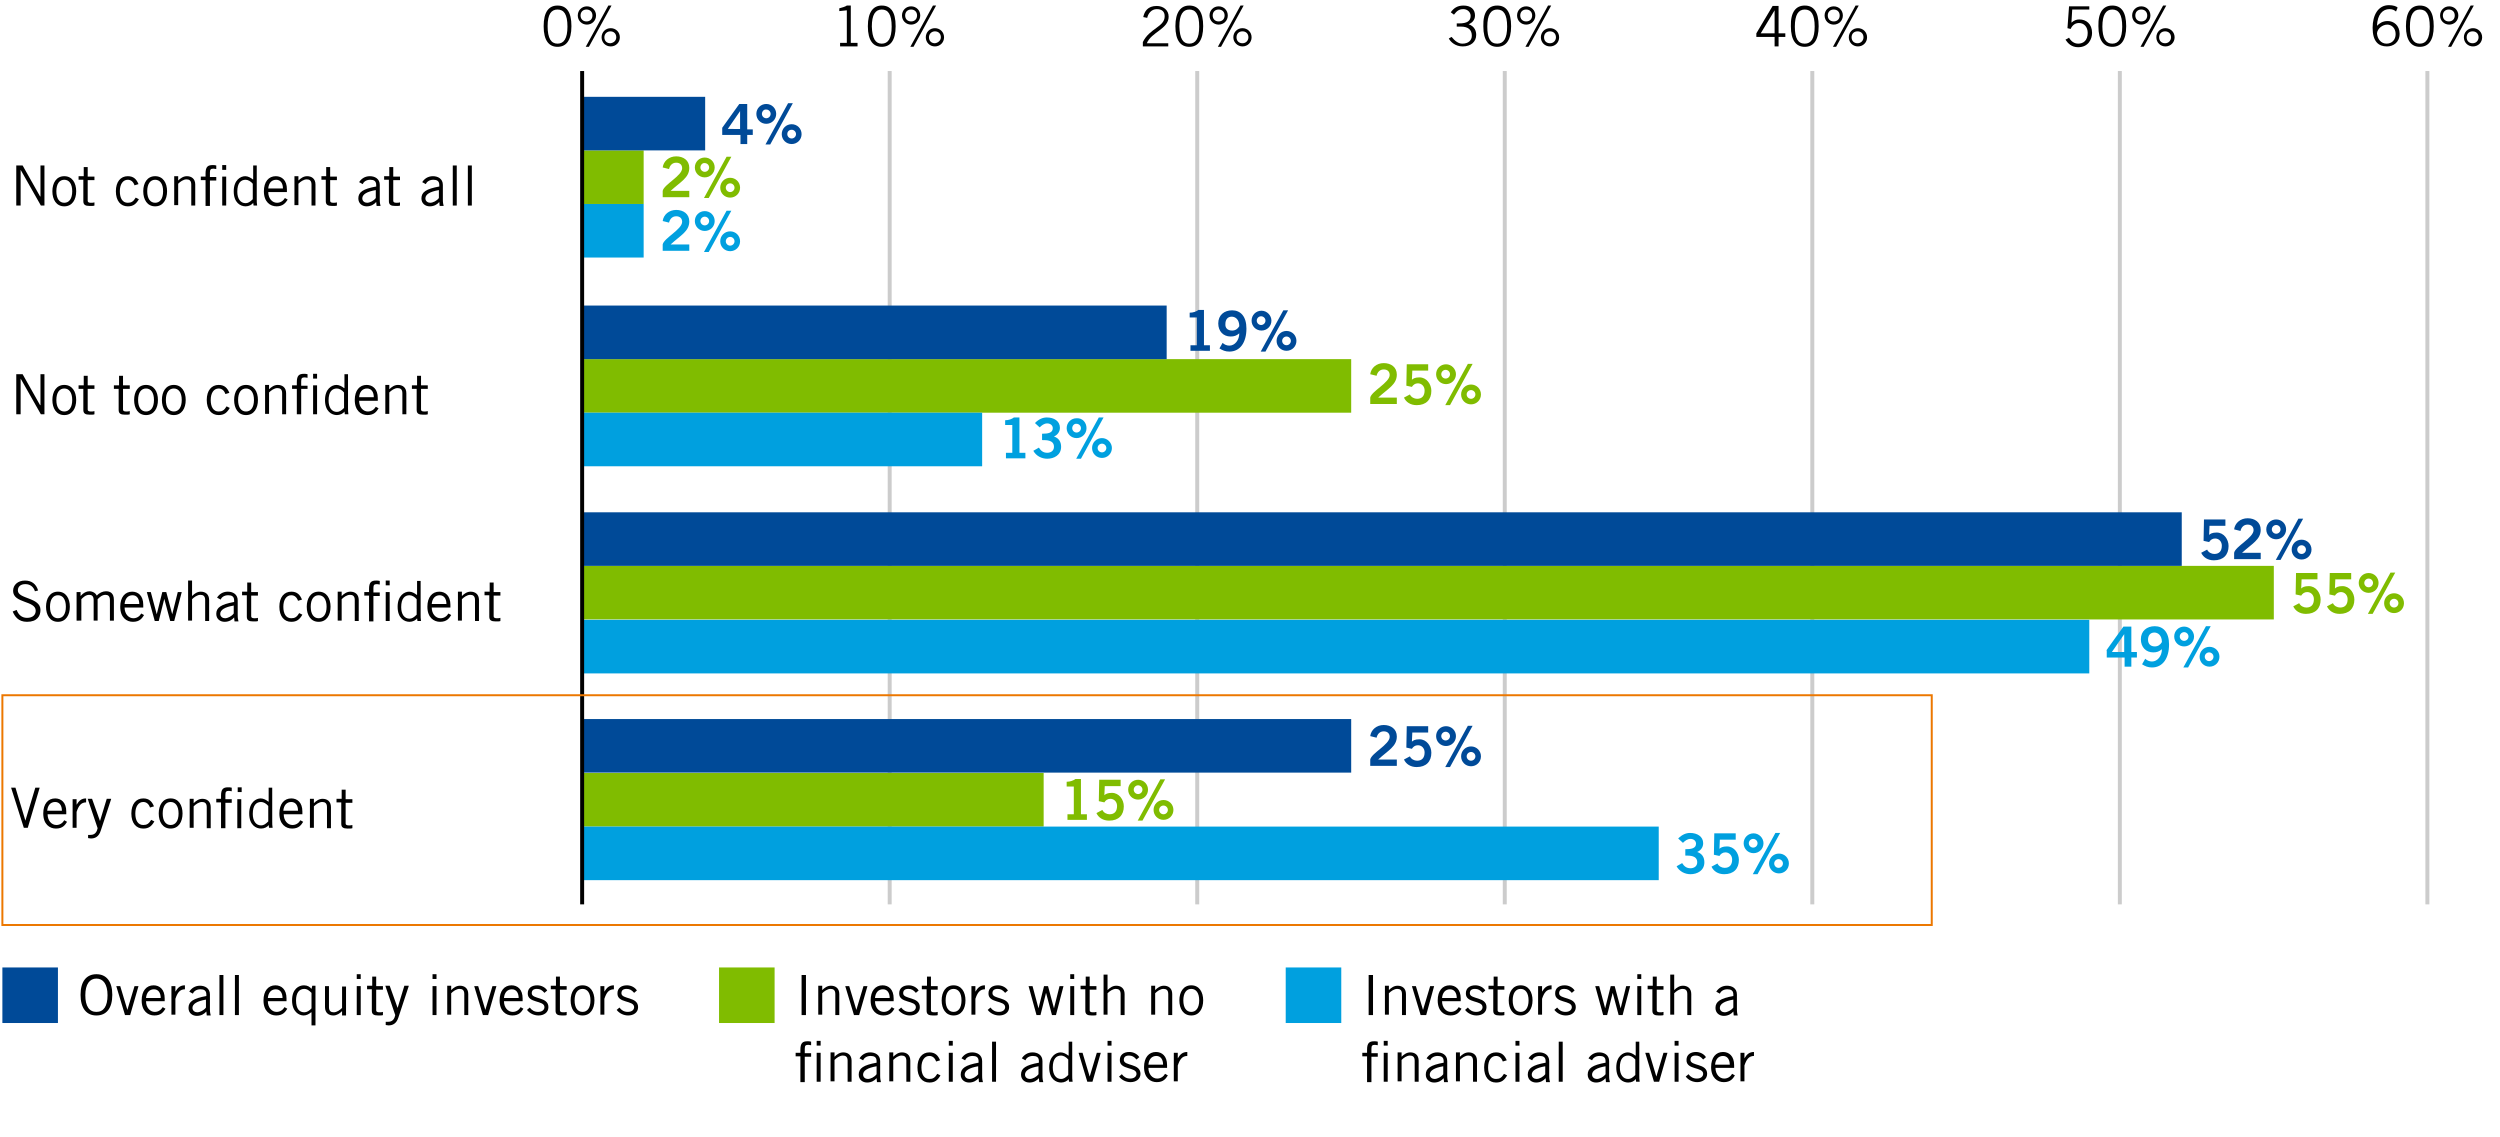 <?xml version="1.0" encoding="utf-8"?>
<!-- Generator: Adobe Illustrator 25.0.0, SVG Export Plug-In . SVG Version: 6.00 Build 0)  -->
<svg version="1.1" id="Layer_1" xmlns="http://www.w3.org/2000/svg" xmlns:xlink="http://www.w3.org/1999/xlink" x="0px" y="0px"
	 viewBox="0 0 630 286.6" style="enable-background:new 0 0 630 286.6;" xml:space="preserve">
<style type="text/css">
	.st0{fill:#004A98;}
	.st1{fill:#00A0DF;}
	.st2{fill:#80BC00;}
	.st3{fill:none;stroke:#CCCCCC;stroke-miterlimit:10;}
	.st4{fill:none;stroke:#000000;stroke-miterlimit:10;}
	.st5{fill:none;stroke:#EC7700;stroke-width:0.5;stroke-miterlimit:10;}
</style>
<g>
	<g>
		<path d="M140.5,1.4c2.2,0,3.5,1.5,3.5,5.2c0,3.7-1.4,5.2-3.5,5.2s-3.5-1.5-3.5-5.2C137,3,138.3,1.4,140.5,1.4z M140.5,11
			c1.6,0,2.5-1.3,2.5-4.3c0-3.1-0.9-4.3-2.5-4.3S138,3.6,138,6.6C138,9.7,138.9,11,140.5,11z"/>
		<path d="M145.6,3.9c0-1.3,1-2.3,2.3-2.3s2.3,1,2.3,2.3c0,1.3-1,2.3-2.3,2.3S145.6,5.2,145.6,3.9z M149.3,3.9
			c0-0.9-0.6-1.5-1.5-1.5s-1.5,0.6-1.5,1.5c0,0.9,0.6,1.5,1.5,1.5S149.3,4.8,149.3,3.9z M153.3,1.4h0.8l-5.7,10.4h-0.8L153.3,1.4z
			 M151.6,9.4c0-1.3,1-2.3,2.3-2.3s2.3,1,2.3,2.3c0,1.3-1,2.3-2.3,2.3S151.6,10.7,151.6,9.4z M155.3,9.4c0-0.9-0.6-1.5-1.5-1.5
			c-0.8,0-1.5,0.6-1.5,1.5c0,0.9,0.6,1.5,1.5,1.5C154.7,10.8,155.3,10.2,155.3,9.4z"/>
	</g>
</g>
<g>
	<g>
		<path d="M294.5,11.7H288v-1.1c1.7-3.5,5.5-3.8,5.5-6.5c0-1.2-0.7-1.8-2-1.8c-1.4,0-2.2,1.2-2.4,2.2l-1-0.2
			c0.3-1.4,1.1-2.8,3.4-2.8c1.6,0,3,1,3,2.7c0,3.1-4.4,3.9-5.5,6.7h5.4V11.7z"/>
		<path d="M299.7,1.4c2.2,0,3.5,1.5,3.5,5.2c0,3.7-1.4,5.2-3.5,5.2s-3.5-1.5-3.5-5.2C296.2,3,297.6,1.4,299.7,1.4z M299.7,11
			c1.6,0,2.5-1.3,2.5-4.3c0-3.1-0.9-4.3-2.5-4.3s-2.5,1.3-2.5,4.3C297.3,9.7,298.1,11,299.7,11z"/>
		<path d="M304.8,3.9c0-1.3,1-2.3,2.3-2.3s2.3,1,2.3,2.3c0,1.3-1,2.3-2.3,2.3S304.8,5.2,304.8,3.9z M308.6,3.9
			c0-0.9-0.6-1.5-1.5-1.5s-1.5,0.6-1.5,1.5c0,0.9,0.6,1.5,1.5,1.5S308.6,4.8,308.6,3.9z M312.6,1.4h0.8l-5.7,10.4h-0.8L312.6,1.4z
			 M310.8,9.4c0-1.3,1-2.3,2.3-2.3c1.3,0,2.3,1,2.3,2.3c0,1.3-1,2.3-2.3,2.3C311.9,11.7,310.8,10.7,310.8,9.4z M314.6,9.4
			c0-0.9-0.6-1.5-1.5-1.5s-1.5,0.6-1.5,1.5c0,0.9,0.6,1.5,1.5,1.5S314.6,10.2,314.6,9.4z"/>
	</g>
</g>
<g>
	<g>
		<path d="M211.7,11.7v-0.9h1.7V2.6l-1.9,0.2V2.1c0.7-0.2,1.5-0.4,1.9-0.7h1v9.4h1.7v0.9H211.7z"/>
		<path d="M222.2,1.4c2.2,0,3.5,1.5,3.5,5.2c0,3.7-1.4,5.2-3.5,5.2s-3.5-1.5-3.5-5.2C218.7,3,220.1,1.4,222.2,1.4z M222.2,11
			c1.6,0,2.5-1.3,2.5-4.3c0-3.1-0.9-4.3-2.5-4.3s-2.5,1.3-2.5,4.3C219.8,9.7,220.6,11,222.2,11z"/>
		<path d="M227.3,3.9c0-1.3,1-2.3,2.3-2.3s2.3,1,2.3,2.3c0,1.3-1,2.3-2.3,2.3S227.3,5.2,227.3,3.9z M231.1,3.9
			c0-0.9-0.6-1.5-1.5-1.5s-1.5,0.6-1.5,1.5c0,0.9,0.6,1.5,1.5,1.5S231.1,4.8,231.1,3.9z M235.1,1.4h0.8l-5.7,10.4h-0.8L235.1,1.4z
			 M233.3,9.4c0-1.3,1-2.3,2.3-2.3s2.3,1,2.3,2.3c0,1.3-1,2.3-2.3,2.3S233.3,10.7,233.3,9.4z M237.1,9.4c0-0.9-0.6-1.5-1.5-1.5
			c-0.8,0-1.5,0.6-1.5,1.5c0,0.9,0.6,1.5,1.5,1.5C236.4,10.8,237.1,10.2,237.1,9.4z"/>
	</g>
</g>
<g>
	<g>
		<path d="M448.2,9.3v2.4h-1V9.3h-4.6V8.4l4.1-6.9h1.5v6.9h1.7v0.9H448.2z M443.7,8.4h3.5V2.6h0L443.7,8.4z"/>
		<path d="M454.8,1.4c2.2,0,3.5,1.5,3.5,5.2c0,3.7-1.4,5.2-3.5,5.2s-3.5-1.5-3.5-5.2C451.2,3,452.6,1.4,454.8,1.4z M454.8,11
			c1.6,0,2.5-1.3,2.5-4.3c0-3.1-0.9-4.3-2.5-4.3c-1.6,0-2.5,1.3-2.5,4.3C452.3,9.7,453.1,11,454.8,11z"/>
		<path d="M459.8,3.9c0-1.3,1-2.3,2.3-2.3s2.3,1,2.3,2.3c0,1.3-1,2.3-2.3,2.3S459.8,5.2,459.8,3.9z M463.6,3.9
			c0-0.9-0.6-1.5-1.5-1.5s-1.5,0.6-1.5,1.5c0,0.9,0.6,1.5,1.5,1.5S463.6,4.8,463.6,3.9z M467.6,1.4h0.8l-5.7,10.4h-0.8L467.6,1.4z
			 M465.9,9.4c0-1.3,1-2.3,2.3-2.3s2.3,1,2.3,2.3c0,1.3-1,2.3-2.3,2.3S465.9,10.7,465.9,9.4z M469.6,9.4c0-0.9-0.6-1.5-1.5-1.5
			s-1.5,0.6-1.5,1.5c0,0.9,0.6,1.5,1.5,1.5S469.6,10.2,469.6,9.4z"/>
	</g>
</g>
<g>
	<g>
		<path d="M365.8,9.3c0.8,1,1.7,1.7,2.7,1.7c1.5,0,2.4-0.8,2.4-2c0-1.4-0.8-2.3-2.8-2.3h-1V5.9h0.6c2,0,2.9-0.6,2.9-1.9
			c0-1-0.9-1.7-1.8-1.7c-1.2,0-1.7,0.5-2.4,1.4l-0.8-0.6c0.7-1,1.6-1.7,3.2-1.7c1.8,0,2.9,0.9,2.9,2.5c0,1.2-0.8,1.9-1.6,2.2
			c1.6,0.6,1.9,1.8,1.9,2.7c0,1.7-1.3,2.9-3.4,2.9c-1.9,0-3.1-1.2-3.5-2L365.8,9.3z"/>
		<path d="M377.3,1.4c2.2,0,3.5,1.5,3.5,5.2c0,3.7-1.4,5.2-3.5,5.2s-3.5-1.5-3.5-5.2C373.7,3,375.1,1.4,377.3,1.4z M377.3,11
			c1.6,0,2.5-1.3,2.5-4.3c0-3.1-0.9-4.3-2.5-4.3c-1.6,0-2.5,1.3-2.5,4.3C374.8,9.7,375.6,11,377.3,11z"/>
		<path d="M382.3,3.9c0-1.3,1-2.3,2.3-2.3s2.3,1,2.3,2.3c0,1.3-1,2.3-2.3,2.3S382.3,5.2,382.3,3.9z M386.1,3.9
			c0-0.9-0.6-1.5-1.5-1.5s-1.5,0.6-1.5,1.5c0,0.9,0.6,1.5,1.5,1.5S386.1,4.8,386.1,3.9z M390.1,1.4h0.8l-5.7,10.4h-0.8L390.1,1.4z
			 M388.3,9.4c0-1.3,1-2.3,2.3-2.3s2.3,1,2.3,2.3c0,1.3-1,2.3-2.3,2.3S388.3,10.7,388.3,9.4z M392.1,9.4c0-0.9-0.6-1.5-1.5-1.5
			s-1.5,0.6-1.5,1.5c0,0.9,0.6,1.5,1.5,1.5S392.1,10.2,392.1,9.4z"/>
	</g>
</g>
<g>
	<g>
		<path d="M526.5,2.4h-4.3L522,5.7c0.7-0.6,1.3-0.8,2-0.8c1.7,0,3.2,1.1,3.2,3.4c0,1.5-0.9,3.6-3.5,3.6c-1.7,0-2.6-1-3.2-1.9
			l0.9-0.5c0.5,0.9,1.3,1.5,2.3,1.5c1.3,0,2.4-0.8,2.4-2.7c0-1.5-0.9-2.5-2.2-2.5c-1,0-1.7,0.6-2.1,1.5L521,7.1l0.4-5.5h5.1V2.4z"/>
		<path d="M532.3,1.4c2.2,0,3.5,1.5,3.5,5.2c0,3.7-1.4,5.2-3.5,5.2s-3.5-1.5-3.5-5.2C528.7,3,530.1,1.4,532.3,1.4z M532.3,11
			c1.6,0,2.5-1.3,2.5-4.3c0-3.1-0.9-4.3-2.5-4.3c-1.6,0-2.5,1.3-2.5,4.3C529.8,9.7,530.7,11,532.3,11z"/>
		<path d="M537.3,3.9c0-1.3,1-2.3,2.3-2.3s2.3,1,2.3,2.3c0,1.3-1,2.3-2.3,2.3S537.3,5.2,537.3,3.9z M541.1,3.9
			c0-0.9-0.6-1.5-1.5-1.5s-1.5,0.6-1.5,1.5c0,0.9,0.6,1.5,1.5,1.5S541.1,4.8,541.1,3.9z M545.1,1.4h0.8l-5.7,10.4h-0.8L545.1,1.4z
			 M543.4,9.4c0-1.3,1-2.3,2.3-2.3s2.3,1,2.3,2.3c0,1.3-1,2.3-2.3,2.3S543.4,10.7,543.4,9.4z M547.1,9.4c0-0.9-0.6-1.5-1.5-1.5
			s-1.5,0.6-1.5,1.5c0,0.9,0.6,1.5,1.5,1.5S547.1,10.2,547.1,9.4z"/>
	</g>
</g>
<g>
	<g>
		<path d="M603.8,2.9c-0.5-0.4-0.9-0.6-1.7-0.6c-1.6,0-3,1.3-3.1,4.2c0.6-0.6,1.4-1.2,2.7-1.2c1.5,0,3,1.1,3,3.2
			c0,2.2-1.6,3.2-3.2,3.2c-2.1,0-3.6-1.2-3.6-4.7c0-3.2,1.4-5.7,4.1-5.7c1.1,0,1.9,0.3,2.2,0.6L603.8,2.9z M601.6,6.2
			c-1.2,0-2.5,1-2.6,2.2c0.1,1.4,1,2.6,2.4,2.6c1.4,0,2.3-1,2.3-2.4C603.7,7,602.6,6.2,601.6,6.2z"/>
		<path d="M609.8,1.4c2.2,0,3.5,1.5,3.5,5.2c0,3.7-1.4,5.2-3.5,5.2s-3.5-1.5-3.5-5.2C606.3,3,607.6,1.4,609.8,1.4z M609.8,11
			c1.6,0,2.5-1.3,2.5-4.3c0-3.1-0.9-4.3-2.5-4.3c-1.6,0-2.5,1.3-2.5,4.3C607.3,9.7,608.2,11,609.8,11z"/>
		<path d="M614.9,3.9c0-1.3,1-2.3,2.3-2.3s2.3,1,2.3,2.3c0,1.3-1,2.3-2.3,2.3S614.9,5.2,614.9,3.9z M618.6,3.9
			c0-0.9-0.6-1.5-1.5-1.5s-1.5,0.6-1.5,1.5c0,0.9,0.6,1.5,1.5,1.5S618.6,4.8,618.6,3.9z M622.6,1.4h0.8l-5.7,10.4h-0.8L622.6,1.4z
			 M620.9,9.4c0-1.3,1-2.3,2.3-2.3s2.3,1,2.3,2.3c0,1.3-1,2.3-2.3,2.3S620.9,10.7,620.9,9.4z M624.6,9.4c0-0.9-0.6-1.5-1.5-1.5
			s-1.5,0.6-1.5,1.5c0,0.9,0.6,1.5,1.5,1.5S624.6,10.2,624.6,9.4z"/>
	</g>
</g>
<g>
	<g>
		<g>
			<g>
				<path class="st0" d="M345.3,193.1v-1.7c0.3-1.6,4.9-3.8,4.9-5.7c0-0.9-0.6-1.4-1.5-1.4c-1,0-1.6,0.7-1.8,1.6l-1.6-0.4
					c0.2-1.6,1.6-2.8,3.4-2.8c1.8,0,3.3,1,3.3,2.9c0,2.5-2.2,3.5-4.7,5.8h4.7v1.6H345.3z"/>
				<path class="st0" d="M354.5,183h5.4v1.6h-4l-0.1,2.3c0.3-0.3,0.8-0.6,1.9-0.6c1.8,0,3,1.7,3,3.4c0,2.2-1.3,3.6-3.7,3.6
					c-1.6,0-2.7-0.8-3.2-1.9l1.5-0.8c0.3,0.7,1.1,1.1,1.8,1.1c1.3,0,1.9-0.8,1.9-2.1c0-1-0.7-1.8-1.7-1.8c-0.7,0-1.2,0.4-1.5,0.9
					l-1.4-0.3L354.5,183z"/>
				<path class="st0" d="M366.9,185.5c0,1.4-1.1,2.5-2.5,2.5c-1.4,0-2.5-1.1-2.5-2.5c0-1.4,1.1-2.5,2.5-2.5
					C365.8,183,366.9,184.1,366.9,185.5z M363.2,185.5c0,0.6,0.5,1.1,1.1,1.1s1.1-0.5,1.1-1.1c0-0.6-0.5-1.1-1.1-1.1
					S363.2,184.9,363.2,185.5z M369.9,182.9h1.2l-5.7,10.4h-1.2L369.9,182.9z M373.2,190.6c0,1.4-1.1,2.5-2.5,2.5s-2.5-1.1-2.5-2.5
					c0-1.4,1.1-2.5,2.5-2.5S373.2,189.2,373.2,190.6z M369.6,190.6c0,0.6,0.5,1.1,1.1,1.1s1.1-0.5,1.1-1.1c0-0.6-0.5-1.1-1.1-1.1
					S369.6,190,369.6,190.6z"/>
			</g>
		</g>
	</g>
</g>
<g>
	<g>
		<g>
			<g>
				<path class="st1" d="M424.7,214c1.5,0,2.7-0.2,2.7-1.4c0-0.7-0.6-1.2-1.4-1.2c-0.8,0-1.4,0.5-1.9,1l-1.2-1.1c1-1,2-1.4,3-1.4
					c1.8,0,3.3,0.9,3.3,2.6c0,1-0.6,1.8-1.5,2.2c1.2,0.4,1.8,1.3,1.8,2.6c0,2.1-1.8,3-3.5,3c-1.4,0-2.8-0.7-3.5-2l1.4-0.8
					c0.5,0.8,1.1,1.3,2.1,1.3c0.9,0,1.7-0.5,1.7-1.5c0-1.7-1.8-1.7-3-1.7V214z"/>
				<path class="st1" d="M432,210h5.4v1.6h-4l-0.1,2.3c0.3-0.3,0.8-0.6,1.9-0.6c1.8,0,3,1.7,3,3.4c0,2.2-1.3,3.6-3.7,3.6
					c-1.6,0-2.7-0.8-3.2-1.9l1.5-0.8c0.3,0.7,1.1,1.1,1.8,1.1c1.3,0,1.9-0.8,1.9-2.1c0-1-0.7-1.8-1.7-1.8c-0.7,0-1.2,0.4-1.5,0.9
					l-1.4-0.3L432,210z"/>
				<path class="st1" d="M444.4,212.5c0,1.4-1.1,2.5-2.5,2.5c-1.4,0-2.5-1.1-2.5-2.5c0-1.4,1.1-2.5,2.5-2.5
					C443.3,210,444.4,211.2,444.4,212.5z M440.7,212.5c0,0.6,0.5,1.1,1.1,1.1s1.1-0.5,1.1-1.1c0-0.6-0.5-1.1-1.1-1.1
					S440.7,211.9,440.7,212.5z M447.4,209.9h1.2l-5.7,10.4h-1.2L447.4,209.9z M450.8,217.6c0,1.4-1.1,2.5-2.5,2.5s-2.5-1.1-2.5-2.5
					c0-1.4,1.1-2.5,2.5-2.5S450.8,216.2,450.8,217.6z M447.1,217.6c0,0.6,0.5,1.1,1.1,1.1s1.1-0.5,1.1-1.1c0-0.6-0.5-1.1-1.1-1.1
					S447.1,217,447.1,217.6z"/>
			</g>
		</g>
	</g>
</g>
<g>
	<g>
		<g>
			<g>
				<path class="st2" d="M269,206.6v-1.4h1.6v-7h-1.8v-1.2c0.9,0,1.7-0.3,2.2-0.7h1.4v8.9h1.5v1.4H269z"/>
				<path class="st2" d="M277,196.5h5.4v1.6h-4l-0.1,2.3c0.3-0.3,0.8-0.6,1.9-0.6c1.8,0,3,1.7,3,3.4c0,2.2-1.3,3.6-3.7,3.6
					c-1.6,0-2.7-0.8-3.2-1.9l1.5-0.8c0.3,0.7,1.1,1.1,1.8,1.1c1.3,0,1.9-0.8,1.9-2.1c0-1-0.7-1.8-1.7-1.8c-0.7,0-1.2,0.4-1.5,0.9
					l-1.4-0.3L277,196.5z"/>
				<path class="st2" d="M289.3,199c0,1.4-1.1,2.5-2.5,2.5c-1.4,0-2.5-1.1-2.5-2.5c0-1.4,1.1-2.5,2.5-2.5
					C288.3,196.5,289.3,197.7,289.3,199z M285.7,199c0,0.6,0.5,1.1,1.1,1.1c0.6,0,1.1-0.5,1.1-1.1c0-0.6-0.5-1.1-1.1-1.1
					C286.2,197.9,285.7,198.4,285.7,199z M292.4,196.4h1.2l-5.7,10.4h-1.2L292.4,196.4z M295.7,204.1c0,1.4-1.1,2.5-2.5,2.5
					s-2.5-1.1-2.5-2.5c0-1.4,1.1-2.5,2.5-2.5S295.7,202.7,295.7,204.1z M292.1,204.1c0,0.6,0.5,1.1,1.1,1.1c0.6,0,1.1-0.5,1.1-1.1
					c0-0.6-0.5-1.1-1.1-1.1C292.6,203,292.1,203.5,292.1,204.1z"/>
			</g>
		</g>
	</g>
</g>
<g>
	<g>
		<path d="M24.3,245.5c2.5,0,4,1.8,4,5.2s-1.5,5.2-4,5.2s-4-1.8-4-5.2S21.8,245.5,24.3,245.5z M24.3,255c1.8,0,2.8-1.4,2.8-4.2
			s-1.1-4.2-2.8-4.2s-2.8,1.4-2.8,4.2S22.5,255,24.3,255z"/>
		<path d="M32.8,255.8h-1.3l-2.2-7.3h1l1.8,6h0l1.8-6h1L32.8,255.8z"/>
		<path d="M41.7,254.2c-0.5,0.8-1.1,1.7-2.8,1.7c-1.6,0-3.2-1.1-3.2-3.8c0-2.4,1.2-3.8,3-3.8c1.5,0,2.8,1,2.8,3.3v0.7h-4.7
			c0,1.6,1,2.7,2.2,2.7c0.9,0,1.6-0.5,2-1.2L41.7,254.2z M40.5,251.5c0-1.3-0.6-2.2-1.7-2.2c-1.2,0-1.9,0.9-2,2.2H40.5z"/>
		<path d="M43.2,248.5h1v1.4h0c0.6-1,1.2-1.6,2.4-1.6v1c-1.3,0-1.9,0.9-2.4,2.4v4h-1V248.5z"/>
		<path d="M47.7,249.9c0.5-0.8,1.4-1.5,2.7-1.5c1.2,0,2.5,0.6,2.5,2.2v3.7c0,0.8,0.1,1.2,0.2,1.6h-1l-0.1-1
			c-0.5,0.6-1.3,1.1-2.4,1.1c-1.1,0-2.1-0.7-2.1-2c0-1.6,1.2-2.4,4.5-3v-0.4c0-1-0.6-1.3-1.5-1.3c-1.1,0-1.7,0.6-1.9,1.1L47.7,249.9
			z M51.9,251.9c-2.3,0.4-3.4,1.1-3.4,2.1c0,0.7,0.6,1.1,1.2,1.1c0.7,0,1.7-0.5,2.2-1.2V251.9z"/>
		<path d="M56.3,245.7v10.1h-1v-10.1H56.3z"/>
		<path d="M60.2,245.7v10.1h-1v-10.1H60.2z"/>
		<path d="M72.4,254.2c-0.5,0.8-1.1,1.7-2.8,1.7c-1.6,0-3.2-1.1-3.2-3.8c0-2.4,1.2-3.8,3-3.8c1.5,0,2.8,1,2.8,3.3v0.7h-4.7
			c0,1.6,1,2.7,2.2,2.7c0.9,0,1.6-0.5,2-1.2L72.4,254.2z M71.2,251.5c0-1.3-0.6-2.2-1.7-2.2c-1.2,0-1.9,0.9-2,2.2H71.2z"/>
		<path d="M78.5,258.5v-3.4l-0.1,0c-0.6,0.5-1.2,0.8-1.9,0.8c-1.2,0-2.9-1-2.9-3.8c0-2.9,1.7-3.8,3-3.8c0.9,0,1.5,0.4,1.9,0.9
			l0.2-0.8h0.8v10H78.5z M78.5,250.2c-0.7-0.7-1.2-1-1.8-1c-1.3,0-2.1,1-2.1,2.9c0,2.2,0.9,3,2.1,3c0.6,0,1.3-0.4,1.8-1V250.2z"/>
		<path d="M86.2,255.8v-1h0c-0.6,0.6-1.3,1.1-2.2,1.1c-1.1,0-2.1-0.6-2.1-2.1v-5.3h1v5.3c0,1,0.5,1.3,1.2,1.3c0.8,0,1.6-0.6,2.1-1.1
			v-5.4h1v7.3H86.2z"/>
		<path d="M90.9,245.5v1.2h-1v-1.2H90.9z M89.9,248.5h1v7.3h-1V248.5z"/>
		<path d="M93.8,248.5v-2.4h1v2.4h1.7v0.9h-1.7v5.2c0,0.3,0.2,0.5,0.8,0.5c0.3,0,0.6,0,0.9-0.1v0.8c-0.2,0.1-0.6,0.1-1.2,0.1
			c-1.1,0-1.6-0.3-1.6-1.2v-5.4h-1.2v-0.9H93.8z"/>
		<path d="M103,248.5l-2.6,7.9c-0.5,1.6-1.5,2-2.5,2c-0.3,0-0.5-0.1-0.7-0.1v-0.8c0.1,0,0.3,0,0.5,0c0.6,0,1.6-0.1,1.9-1.7l-2.5-7.4
			h1.1l2,5.6h0l1.7-5.6H103z"/>
		<path d="M110,245.5v1.2h-1v-1.2H110z M109,248.5h1v7.3h-1V248.5z"/>
		<path d="M113.7,248.5v1h0c0.6-0.6,1.3-1.1,2.2-1.1c1.1,0,2.1,0.6,2.1,2.1v5.3h-1v-5.3c0-1-0.5-1.3-1.2-1.3c-0.8,0-1.6,0.6-2.1,1.1
			v5.4h-1v-7.3H113.7z"/>
		<path d="M123,255.8h-1.3l-2.2-7.3h1l1.8,6h0l1.8-6h1L123,255.8z"/>
		<path d="M131.9,254.2c-0.5,0.8-1.1,1.7-2.8,1.7c-1.6,0-3.2-1.1-3.2-3.8c0-2.4,1.2-3.8,3-3.8c1.5,0,2.8,1,2.8,3.3v0.7H127
			c0,1.6,1,2.7,2.2,2.7c0.9,0,1.6-0.5,2-1.2L131.9,254.2z M130.7,251.5c0-1.3-0.6-2.2-1.7-2.2c-1.2,0-1.9,0.9-2,2.2H130.7z"/>
		<path d="M133.5,253.9c0.5,0.7,1.2,1.1,2.1,1.1c1.1,0,1.6-0.6,1.6-1.2c0-1.8-4.3-0.9-4.2-3.5c0-1.3,1-2,2.4-2c1,0,2,0.5,2.5,1.3
			l-0.7,0.6c-0.6-0.7-1.1-1-1.9-1c-0.9,0-1.3,0.4-1.3,1.1c0,1.6,4.2,0.8,4.2,3.5c0,1.4-1.2,2.1-2.5,2.1c-1.1,0-2.2-0.5-2.9-1.4
			L133.5,253.9z"/>
		<path d="M140.1,248.5v-2.4h1v2.4h1.7v0.9h-1.7v5.2c0,0.3,0.2,0.5,0.8,0.5c0.3,0,0.6,0,0.9-0.1v0.8c-0.2,0.1-0.6,0.1-1.2,0.1
			c-1.1,0-1.6-0.3-1.6-1.2v-5.4h-1.2v-0.9H140.1z"/>
		<path d="M146.8,255.9c-2,0-3-1.7-3-3.8s1-3.8,3-3.8s3,1.7,3,3.8S148.8,255.9,146.8,255.9z M146.8,249.2c-1.2,0-2,1-2,2.9
			s0.8,2.9,2,2.9s2-1,2-2.9S148,249.2,146.8,249.2z"/>
		<path d="M151.3,248.5h1v1.4h0c0.6-1,1.2-1.6,2.4-1.6v1c-1.3,0-1.9,0.9-2.4,2.4v4h-1V248.5z"/>
		<path d="M156.1,253.9c0.5,0.7,1.2,1.1,2.1,1.1c1.1,0,1.6-0.6,1.6-1.2c0-1.8-4.3-0.9-4.2-3.5c0-1.3,1-2,2.4-2c1,0,2,0.5,2.5,1.3
			l-0.7,0.6c-0.6-0.7-1.1-1-1.9-1c-0.9,0-1.3,0.4-1.3,1.1c0,1.6,4.2,0.8,4.2,3.5c0,1.4-1.2,2.1-2.5,2.1c-1.1,0-2.2-0.5-2.9-1.4
			L156.1,253.9z"/>
	</g>
</g>
<rect x="0.6" y="243.8" class="st0" width="14" height="14"/>
<g>
	<g>
		<path d="M203.1,245.7v10.1H202v-10.1H203.1z"/>
		<path d="M207.2,248.5v1h0c0.6-0.6,1.3-1.1,2.2-1.1c1.1,0,2.1,0.6,2.1,2.1v5.3h-1v-5.3c0-1-0.5-1.3-1.2-1.3c-0.8,0-1.6,0.6-2.1,1.1
			v5.4h-1v-7.3H207.2z"/>
		<path d="M216.5,255.8h-1.3l-2.2-7.3h1l1.8,6h0l1.8-6h1L216.5,255.8z"/>
		<path d="M225.4,254.2c-0.5,0.8-1.1,1.7-2.8,1.7c-1.6,0-3.2-1.1-3.2-3.8c0-2.4,1.2-3.8,3-3.8c1.5,0,2.8,1,2.8,3.3v0.7h-4.7
			c0,1.6,1,2.7,2.2,2.7c0.9,0,1.6-0.5,2-1.2L225.4,254.2z M224.2,251.5c0-1.3-0.6-2.2-1.7-2.2c-1.2,0-1.9,0.9-2,2.2H224.2z"/>
		<path d="M227.1,253.9c0.5,0.7,1.2,1.1,2.1,1.1c1.1,0,1.6-0.6,1.6-1.2c0-1.8-4.3-0.9-4.2-3.5c0-1.3,1-2,2.4-2c1,0,2,0.5,2.5,1.3
			l-0.7,0.6c-0.6-0.7-1.1-1-1.9-1c-0.9,0-1.3,0.4-1.3,1.1c0,1.6,4.2,0.8,4.2,3.5c0,1.4-1.2,2.1-2.5,2.1c-1.1,0-2.2-0.5-2.9-1.4
			L227.1,253.9z"/>
		<path d="M233.6,248.5v-2.4h1v2.4h1.7v0.9h-1.7v5.2c0,0.3,0.2,0.5,0.8,0.5c0.3,0,0.6,0,0.9-0.1v0.8c-0.2,0.1-0.6,0.1-1.2,0.1
			c-1.1,0-1.6-0.3-1.6-1.2v-5.4h-1.2v-0.9H233.6z"/>
		<path d="M240.3,255.9c-2,0-3-1.7-3-3.8s1-3.8,3-3.8s3,1.7,3,3.8S242.3,255.9,240.3,255.9z M240.3,249.2c-1.2,0-2,1-2,2.9
			s0.8,2.9,2,2.9s2-1,2-2.9S241.5,249.2,240.3,249.2z"/>
		<path d="M244.8,248.5h1v1.4h0c0.6-1,1.2-1.6,2.4-1.6v1c-1.3,0-1.9,0.9-2.4,2.4v4h-1V248.5z"/>
		<path d="M249.6,253.9c0.5,0.7,1.2,1.1,2.1,1.1c1.1,0,1.6-0.6,1.6-1.2c0-1.8-4.3-0.9-4.2-3.5c0-1.3,1-2,2.4-2c1,0,2,0.5,2.5,1.3
			l-0.7,0.6c-0.6-0.7-1.1-1-1.9-1c-0.9,0-1.3,0.4-1.3,1.1c0,1.6,4.2,0.8,4.2,3.5c0,1.4-1.2,2.1-2.5,2.1c-1.1,0-2.2-0.5-2.9-1.4
			L249.6,253.9z"/>
		<path d="M259.2,248.5h1l1.5,5.6h0l1.4-5.6h1l1.5,5.6h0l1.4-5.6h1l-1.9,7.3h-1l-1.5-5.6h0l-1.4,5.6h-1L259.2,248.5z"/>
		<path d="M270.7,245.5v1.2h-1v-1.2H270.7z M269.7,248.5h1v7.3h-1V248.5z"/>
		<path d="M273.6,248.5v-2.4h1v2.4h1.7v0.9h-1.7v5.2c0,0.3,0.2,0.5,0.8,0.5c0.3,0,0.6,0,0.9-0.1v0.8c-0.2,0.1-0.6,0.1-1.2,0.1
			c-1.1,0-1.6-0.3-1.6-1.2v-5.4h-1.2v-0.9H273.6z"/>
		<path d="M279.1,245.7v3.8h0c0.6-0.6,1.3-1.1,2.2-1.1c1.1,0,2.1,0.6,2.1,2.1v5.3h-1v-5.3c0-1-0.5-1.3-1.2-1.3
			c-0.8,0-1.6,0.6-2.1,1.1v5.4h-1v-10.1H279.1z"/>
		<path d="M291.1,248.5v1h0c0.6-0.6,1.3-1.1,2.2-1.1c1.1,0,2.1,0.6,2.1,2.1v5.3h-1v-5.3c0-1-0.5-1.3-1.2-1.3c-0.8,0-1.6,0.6-2.1,1.1
			v5.4h-1v-7.3H291.1z"/>
		<path d="M300.2,255.9c-2,0-3-1.7-3-3.8s1-3.8,3-3.8c2,0,3,1.7,3,3.8S302.2,255.9,300.2,255.9z M300.2,249.2c-1.2,0-2,1-2,2.9
			s0.8,2.9,2,2.9s2-1,2-2.9S301.4,249.2,300.2,249.2z"/>
		<path d="M201.7,272.6v-6.4h-1.2v-0.9h1.2v-0.8c0-1.7,0.6-2.1,1.8-2.1c0.3,0,0.6,0,0.9,0.1v0.9c-0.2,0-0.5-0.1-0.7-0.1
			c-0.7,0-0.9,0.2-0.9,1v1.1h1.6v0.9h-1.6v6.4H201.7z M206.8,262.3v1.2h-1v-1.2H206.8z M205.8,265.3h1v7.3h-1V265.3z"/>
		<path d="M210.3,265.3v1h0c0.6-0.6,1.3-1.1,2.2-1.1c1.1,0,2.1,0.6,2.1,2.1v5.3h-1v-5.3c0-1-0.5-1.3-1.2-1.3c-0.8,0-1.6,0.6-2.1,1.1
			v5.4h-1v-7.3H210.3z"/>
		<path d="M216.6,266.7c0.5-0.8,1.4-1.5,2.7-1.5c1.2,0,2.5,0.6,2.5,2.2v3.7c0,0.8,0.1,1.2,0.2,1.6h-1l-0.1-1
			c-0.5,0.6-1.3,1.1-2.4,1.1c-1.1,0-2.1-0.7-2.1-2c0-1.6,1.2-2.4,4.5-3v-0.4c0-1-0.6-1.3-1.5-1.3c-1.1,0-1.7,0.6-1.9,1.1
			L216.6,266.7z M220.9,268.7c-2.3,0.4-3.4,1.1-3.4,2.1c0,0.7,0.6,1.1,1.2,1.1c0.7,0,1.7-0.5,2.2-1.2V268.7z"/>
		<path d="M225.1,265.3v1h0c0.6-0.6,1.3-1.1,2.2-1.1c1.1,0,2.1,0.6,2.1,2.1v5.3h-1v-5.3c0-1-0.5-1.3-1.2-1.3c-0.8,0-1.6,0.6-2.1,1.1
			v5.4h-1v-7.3H225.1z"/>
		<path d="M235.9,267.5c-0.3-0.9-0.9-1.4-1.7-1.4c-1.2,0-2,1.1-2,2.9s0.7,2.9,2,2.9c0.9,0,1.4-0.3,2-1.3l0.8,0.4
			c-0.7,1.2-1.4,1.8-2.8,1.8c-1.8,0-3-1.4-3-3.8c0-2.4,1.2-3.8,3-3.8c1.5,0,2.2,0.8,2.7,2L235.9,267.5z"/>
		<path d="M240.1,262.3v1.2h-1v-1.2H240.1z M239.1,265.3h1v7.3h-1V265.3z"/>
		<path d="M242.3,266.7c0.5-0.8,1.4-1.5,2.7-1.5c1.2,0,2.5,0.6,2.5,2.2v3.7c0,0.8,0.1,1.2,0.2,1.6h-1l-0.1-1
			c-0.5,0.6-1.3,1.1-2.4,1.1c-1.1,0-2.1-0.7-2.1-2c0-1.6,1.2-2.4,4.5-3v-0.4c0-1-0.6-1.3-1.5-1.3c-1.1,0-1.7,0.6-1.9,1.1
			L242.3,266.7z M246.5,268.7c-2.3,0.4-3.4,1.1-3.4,2.1c0,0.7,0.6,1.1,1.2,1.1c0.7,0,1.7-0.5,2.2-1.2V268.7z"/>
		<path d="M251,262.5v10.1h-1v-10.1H251z"/>
		<path d="M257.5,266.7c0.5-0.8,1.4-1.5,2.7-1.5c1.2,0,2.5,0.6,2.5,2.2v3.7c0,0.8,0.1,1.2,0.2,1.6h-1l-0.1-1
			c-0.5,0.6-1.3,1.1-2.4,1.1c-1.1,0-2.1-0.7-2.1-2c0-1.6,1.2-2.4,4.5-3v-0.4c0-1-0.6-1.3-1.5-1.3c-1.1,0-1.7,0.6-1.9,1.1
			L257.5,266.7z M261.7,268.7c-2.3,0.4-3.4,1.1-3.4,2.1c0,0.7,0.6,1.1,1.2,1.1c0.7,0,1.7-0.5,2.2-1.2V268.7z"/>
		<path d="M270.2,262.5v8.5c0,0.5,0,1.1,0.1,1.6h-0.9l-0.1-0.7c-0.3,0.5-1.1,0.9-1.9,0.9c-1.3,0-3-0.9-3-3.8c0-2.8,1.7-3.8,2.9-3.8
			c0.7,0,1.4,0.4,1.9,0.8l0.1,0v-3.5H270.2z M269.2,267c-0.5-0.6-1.2-1-1.8-1c-1.2,0-2.1,0.8-2.1,3c0,1.8,0.8,2.9,2.1,2.9
			c0.6,0,1.1-0.3,1.8-1V267z"/>
		<path d="M275.3,272.6h-1.3l-2.2-7.3h1l1.8,6h0l1.8-6h1L275.3,272.6z"/>
		<path d="M280.1,262.3v1.2h-1v-1.2H280.1z M279.1,265.3h1v7.3h-1V265.3z"/>
		<path d="M282.7,270.7c0.5,0.7,1.2,1.1,2.1,1.1c1.1,0,1.6-0.6,1.6-1.2c0-1.8-4.3-0.9-4.2-3.5c0-1.3,1-2,2.4-2c1,0,2,0.5,2.5,1.3
			l-0.7,0.6c-0.6-0.7-1.1-1-1.9-1c-0.9,0-1.3,0.4-1.3,1.1c0,1.6,4.2,0.8,4.2,3.5c0,1.4-1.2,2.1-2.5,2.1c-1.1,0-2.2-0.5-2.9-1.4
			L282.7,270.7z"/>
		<path d="M294.3,271c-0.5,0.8-1.1,1.7-2.8,1.7c-1.6,0-3.2-1.1-3.2-3.8c0-2.4,1.2-3.8,3-3.8c1.5,0,2.8,1,2.8,3.3v0.7h-4.7
			c0,1.6,1,2.7,2.2,2.7c0.9,0,1.6-0.5,2-1.2L294.3,271z M293.1,268.3c0-1.3-0.6-2.2-1.7-2.2c-1.2,0-1.9,0.9-2,2.2H293.1z"/>
		<path d="M295.8,265.3h1v1.4h0c0.6-1,1.2-1.6,2.4-1.6v1c-1.3,0-1.9,0.9-2.4,2.4v4h-1V265.3z"/>
	</g>
</g>
<rect x="181.2" y="243.8" class="st2" width="14" height="14"/>
<g>
	<g>
		<path d="M346,245.7v10.1h-1.1v-10.1H346z"/>
		<path d="M350,248.5v1h0c0.6-0.6,1.3-1.1,2.2-1.1c1.1,0,2.1,0.6,2.1,2.1v5.3h-1v-5.3c0-1-0.5-1.3-1.2-1.3c-0.8,0-1.6,0.6-2.1,1.1
			v5.4h-1v-7.3H350z"/>
		<path d="M359.4,255.8H358l-2.2-7.3h1l1.8,6h0l1.8-6h1L359.4,255.8z"/>
		<path d="M368.3,254.2c-0.5,0.8-1.1,1.7-2.8,1.7c-1.6,0-3.2-1.1-3.2-3.8c0-2.4,1.2-3.8,3-3.8c1.5,0,2.8,1,2.8,3.3v0.7h-4.7
			c0,1.6,1,2.7,2.2,2.7c0.9,0,1.6-0.5,2-1.2L368.3,254.2z M367.1,251.5c0-1.3-0.6-2.2-1.7-2.2c-1.2,0-1.9,0.9-2,2.2H367.1z"/>
		<path d="M369.9,253.9c0.5,0.7,1.2,1.1,2.1,1.1c1.1,0,1.6-0.6,1.6-1.2c0-1.8-4.3-0.9-4.2-3.5c0-1.3,1-2,2.4-2c1,0,2,0.5,2.5,1.3
			l-0.7,0.6c-0.6-0.7-1.1-1-1.9-1c-0.9,0-1.3,0.4-1.3,1.1c0,1.6,4.2,0.8,4.2,3.5c0,1.4-1.2,2.1-2.5,2.1c-1.1,0-2.2-0.5-2.9-1.4
			L369.9,253.9z"/>
		<path d="M376.4,248.5v-2.4h1v2.4h1.7v0.9h-1.7v5.2c0,0.3,0.2,0.5,0.8,0.5c0.3,0,0.6,0,0.9-0.1v0.8c-0.2,0.1-0.6,0.1-1.2,0.1
			c-1.1,0-1.6-0.3-1.6-1.2v-5.4h-1.2v-0.9H376.4z"/>
		<path d="M383.2,255.9c-2,0-3-1.7-3-3.8s1-3.8,3-3.8s3,1.7,3,3.8S385.1,255.9,383.2,255.9z M383.2,249.2c-1.2,0-2,1-2,2.9
			s0.8,2.9,2,2.9c1.2,0,2-1,2-2.9S384.4,249.2,383.2,249.2z"/>
		<path d="M387.6,248.5h1v1.4h0c0.6-1,1.2-1.6,2.4-1.6v1c-1.3,0-1.9,0.9-2.4,2.4v4h-1V248.5z"/>
		<path d="M392.4,253.9c0.5,0.7,1.2,1.1,2.1,1.1c1.1,0,1.6-0.6,1.6-1.2c0-1.8-4.3-0.9-4.2-3.5c0-1.3,1-2,2.4-2c1,0,2,0.5,2.5,1.3
			l-0.7,0.6c-0.6-0.7-1.1-1-1.9-1c-0.9,0-1.3,0.4-1.3,1.1c0,1.6,4.2,0.8,4.2,3.5c0,1.4-1.2,2.1-2.5,2.1c-1.1,0-2.2-0.5-2.9-1.4
			L392.4,253.9z"/>
		<path d="M402,248.5h1l1.5,5.6h0l1.4-5.6h1l1.5,5.6h0l1.4-5.6h1l-1.9,7.3h-1l-1.5-5.6h0l-1.4,5.6h-1L402,248.5z"/>
		<path d="M413.6,245.5v1.2h-1v-1.2H413.6z M412.6,248.5h1v7.3h-1V248.5z"/>
		<path d="M416.5,248.5v-2.4h1v2.4h1.7v0.9h-1.7v5.2c0,0.3,0.2,0.5,0.8,0.5c0.3,0,0.6,0,0.9-0.1v0.8c-0.2,0.1-0.6,0.1-1.2,0.1
			c-1.1,0-1.6-0.3-1.6-1.2v-5.4h-1.2v-0.9H416.5z"/>
		<path d="M421.9,245.7v3.8h0c0.6-0.6,1.3-1.1,2.2-1.1c1.1,0,2.1,0.6,2.1,2.1v5.3h-1v-5.3c0-1-0.5-1.3-1.2-1.3
			c-0.8,0-1.6,0.6-2.1,1.1v5.4h-1v-10.1H421.9z"/>
		<path d="M432.5,249.9c0.5-0.8,1.4-1.5,2.7-1.5c1.2,0,2.5,0.6,2.5,2.2v3.7c0,0.8,0.1,1.2,0.2,1.6h-1l-0.1-1
			c-0.5,0.6-1.3,1.1-2.4,1.1c-1.1,0-2.1-0.7-2.1-2c0-1.6,1.2-2.4,4.5-3v-0.4c0-1-0.6-1.3-1.5-1.3c-1.1,0-1.7,0.6-1.9,1.1
			L432.5,249.9z M436.8,251.9c-2.3,0.4-3.4,1.1-3.4,2.1c0,0.7,0.6,1.1,1.2,1.1c0.7,0,1.7-0.5,2.2-1.2V251.9z"/>
		<path d="M344.5,272.6v-6.4h-1.2v-0.9h1.2v-0.8c0-1.7,0.6-2.1,1.8-2.1c0.3,0,0.6,0,0.9,0.1v0.9c-0.2,0-0.5-0.1-0.7-0.1
			c-0.7,0-0.9,0.2-0.9,1v1.1h1.6v0.9h-1.6v6.4H344.5z M349.7,262.3v1.2h-1v-1.2H349.7z M348.7,265.3h1v7.3h-1V265.3z"/>
		<path d="M353.2,265.3v1h0c0.6-0.6,1.3-1.1,2.2-1.1c1.1,0,2.1,0.6,2.1,2.1v5.3h-1v-5.3c0-1-0.5-1.3-1.2-1.3c-0.8,0-1.6,0.6-2.1,1.1
			v5.4h-1v-7.3H353.2z"/>
		<path d="M359.5,266.7c0.5-0.8,1.4-1.5,2.7-1.5c1.2,0,2.5,0.6,2.5,2.2v3.7c0,0.8,0.1,1.2,0.2,1.6h-1l-0.1-1
			c-0.5,0.6-1.3,1.1-2.4,1.1c-1.1,0-2.1-0.7-2.1-2c0-1.6,1.2-2.4,4.5-3v-0.4c0-1-0.6-1.3-1.5-1.3c-1.1,0-1.7,0.6-1.9,1.1
			L359.5,266.7z M363.7,268.7c-2.3,0.4-3.4,1.1-3.4,2.1c0,0.7,0.6,1.1,1.2,1.1c0.7,0,1.7-0.5,2.2-1.2V268.7z"/>
		<path d="M367.9,265.3v1h0c0.6-0.6,1.3-1.1,2.2-1.1c1.1,0,2.1,0.6,2.1,2.1v5.3h-1v-5.3c0-1-0.5-1.3-1.2-1.3c-0.8,0-1.6,0.6-2.1,1.1
			v5.4h-1v-7.3H367.9z"/>
		<path d="M378.7,267.5c-0.3-0.9-0.9-1.4-1.7-1.4c-1.2,0-2,1.1-2,2.9s0.7,2.9,2,2.9c0.9,0,1.4-0.3,2-1.3l0.8,0.4
			c-0.7,1.2-1.4,1.8-2.8,1.8c-1.8,0-3-1.4-3-3.8c0-2.4,1.2-3.8,3-3.8c1.5,0,2.2,0.8,2.7,2L378.7,267.5z"/>
		<path d="M382.9,262.3v1.2h-1v-1.2H382.9z M381.9,265.3h1v7.3h-1V265.3z"/>
		<path d="M385.2,266.7c0.5-0.8,1.4-1.5,2.7-1.5c1.2,0,2.5,0.6,2.5,2.2v3.7c0,0.8,0.1,1.2,0.2,1.6h-1l-0.1-1
			c-0.5,0.6-1.3,1.1-2.4,1.1c-1.1,0-2.1-0.7-2.1-2c0-1.6,1.2-2.4,4.5-3v-0.4c0-1-0.6-1.3-1.5-1.3c-1.1,0-1.7,0.6-1.9,1.1
			L385.2,266.7z M389.4,268.7c-2.3,0.4-3.4,1.1-3.4,2.1c0,0.7,0.6,1.1,1.2,1.1c0.7,0,1.7-0.5,2.2-1.2V268.7z"/>
		<path d="M393.8,262.5v10.1h-1v-10.1H393.8z"/>
		<path d="M400.3,266.7c0.5-0.8,1.4-1.5,2.7-1.5c1.2,0,2.5,0.6,2.5,2.2v3.7c0,0.8,0.1,1.2,0.2,1.6h-1l-0.1-1
			c-0.5,0.6-1.3,1.1-2.4,1.1c-1.1,0-2.1-0.7-2.1-2c0-1.6,1.2-2.4,4.5-3v-0.4c0-1-0.6-1.3-1.5-1.3c-1.1,0-1.7,0.6-1.9,1.1
			L400.3,266.7z M404.6,268.7c-2.3,0.4-3.4,1.1-3.4,2.1c0,0.7,0.6,1.1,1.2,1.1c0.7,0,1.7-0.5,2.2-1.2V268.7z"/>
		<path d="M413.1,262.5v8.5c0,0.5,0,1.1,0.1,1.6h-0.9l-0.1-0.7c-0.3,0.5-1,0.9-1.9,0.9c-1.3,0-3-0.9-3-3.8c0-2.8,1.7-3.8,2.9-3.8
			c0.7,0,1.4,0.4,1.9,0.8l0.1,0v-3.5H413.1z M412.1,267c-0.5-0.6-1.2-1-1.8-1c-1.2,0-2.1,0.8-2.1,3c0,1.8,0.8,2.9,2.1,2.9
			c0.6,0,1.1-0.3,1.8-1V267z"/>
		<path d="M418.1,272.6h-1.3l-2.2-7.3h1l1.8,6h0l1.8-6h1L418.1,272.6z"/>
		<path d="M423,262.3v1.2h-1v-1.2H423z M422,265.3h1v7.3h-1V265.3z"/>
		<path d="M425.5,270.7c0.5,0.7,1.2,1.1,2.1,1.1c1.1,0,1.6-0.6,1.6-1.2c0-1.8-4.3-0.9-4.2-3.5c0-1.3,1-2,2.4-2c1,0,2,0.5,2.5,1.3
			l-0.7,0.6c-0.6-0.7-1.1-1-1.9-1c-0.9,0-1.3,0.4-1.3,1.1c0,1.6,4.2,0.8,4.2,3.5c0,1.4-1.2,2.1-2.5,2.1c-1.1,0-2.2-0.5-2.9-1.4
			L425.5,270.7z"/>
		<path d="M437.2,271c-0.5,0.8-1.1,1.7-2.8,1.7c-1.6,0-3.2-1.1-3.2-3.8c0-2.4,1.2-3.8,3-3.8c1.5,0,2.8,1,2.8,3.3v0.7h-4.7
			c0,1.6,1,2.7,2.2,2.7c0.9,0,1.6-0.5,2-1.2L437.2,271z M435.9,268.3c0-1.3-0.6-2.2-1.7-2.2c-1.2,0-1.9,0.9-2,2.2H435.9z"/>
		<path d="M438.6,265.3h1v1.4h0c0.6-1,1.2-1.6,2.4-1.6v1c-1.3,0-1.9,0.9-2.4,2.4v4h-1V265.3z"/>
	</g>
</g>
<rect x="324" y="243.8" class="st1" width="14" height="14"/>
<g>
	<g>
		<g>
			<line class="st3" x1="224.2" y1="227.9" x2="224.2" y2="17.9"/>
			<line class="st3" x1="301.7" y1="227.9" x2="301.7" y2="17.9"/>
			<line class="st3" x1="379.2" y1="227.9" x2="379.2" y2="17.9"/>
			<line class="st3" x1="456.7" y1="227.9" x2="456.7" y2="17.9"/>
			<line class="st3" x1="534.2" y1="227.9" x2="534.2" y2="17.9"/>
			<line class="st3" x1="611.7" y1="227.9" x2="611.7" y2="17.9"/>
		</g>
	</g>
</g>
<rect x="146.7" y="194.8" class="st2" width="116.3" height="13.5"/>
<rect x="146.7" y="142.6" class="st2" width="426.3" height="13.5"/>
<rect x="146.7" y="90.5" class="st2" width="193.8" height="13.5"/>
<rect x="146.7" y="51.4" class="st1" width="15.5" height="13.5"/>
<rect x="146.7" y="208.3" class="st1" width="271.3" height="13.5"/>
<rect x="146.7" y="156.2" class="st1" width="379.8" height="13.5"/>
<rect x="146.7" y="104" class="st1" width="100.8" height="13.5"/>
<rect x="146.7" y="37.9" class="st2" width="15.5" height="13.5"/>
<rect x="146.7" y="181.2" class="st0" width="193.8" height="13.5"/>
<rect x="146.7" y="129.1" class="st0" width="403.1" height="13.5"/>
<rect x="146.7" y="77" class="st0" width="147.3" height="13.5"/>
<rect x="146.7" y="24.4" class="st0" width="31" height="13.5"/>
<g>
	<path d="M4.1,51.8V41.7h1.6l4.4,7.8h0.1v-7.8h1v10.1h-0.9l-5.1-9h0v9H4.1z"/>
	<path d="M16.2,52c-2,0-3-1.7-3-3.8s1-3.8,3-3.8c2,0,3,1.7,3,3.8S18.2,52,16.2,52z M16.2,45.3c-1.2,0-2,1-2,2.9s0.8,2.9,2,2.9
		s2-1,2-2.9S17.4,45.3,16.2,45.3z"/>
	<path d="M21.1,44.5v-2.4h1v2.4h1.7v0.9h-1.7v5.2c0,0.3,0.2,0.5,0.8,0.5c0.3,0,0.6,0,0.9-0.1v0.8c-0.2,0.1-0.6,0.1-1.2,0.1
		c-1.1,0-1.6-0.3-1.6-1.2v-5.4h-1.2v-0.9H21.1z"/>
	<path d="M33.9,46.7c-0.3-0.9-0.9-1.4-1.7-1.4c-1.2,0-2,1.1-2,2.9s0.7,2.9,2,2.9c0.9,0,1.4-0.3,2-1.3l0.8,0.4
		c-0.7,1.2-1.4,1.8-2.8,1.8c-1.8,0-3-1.4-3-3.8c0-2.4,1.2-3.8,3-3.8c1.5,0,2.2,0.8,2.7,2L33.9,46.7z"/>
	<path d="M39.1,52c-2,0-3-1.7-3-3.8s1-3.8,3-3.8c2,0,3,1.7,3,3.8S41.1,52,39.1,52z M39.1,45.3c-1.2,0-2,1-2,2.9s0.8,2.9,2,2.9
		s2-1,2-2.9S40.3,45.3,39.1,45.3z"/>
	<path d="M44.9,44.5v1h0c0.6-0.6,1.3-1.1,2.2-1.1c1.1,0,2.1,0.6,2.1,2.1v5.3h-1v-5.3c0-1-0.5-1.3-1.2-1.3c-0.8,0-1.6,0.6-2.1,1.1
		v5.4h-1v-7.3H44.9z"/>
	<path d="M51.8,51.8v-6.4h-1.2v-0.9h1.2v-0.8c0-1.7,0.6-2.1,1.8-2.1c0.3,0,0.6,0,0.9,0.1v0.9c-0.2,0-0.5-0.1-0.7-0.1
		c-0.7,0-0.9,0.2-0.9,1v1.1h1.6v0.9h-1.6v6.4H51.8z M57,41.6v1.2h-1v-1.2H57z M56,44.5h1v7.3h-1V44.5z"/>
	<path d="M64.7,41.7v8.5c0,0.5,0,1.1,0.1,1.6h-0.9l-0.1-0.7c-0.3,0.5-1.1,0.9-1.9,0.9c-1.3,0-3-0.9-3-3.8c0-2.8,1.7-3.8,2.9-3.8
		c0.7,0,1.4,0.4,1.9,0.8l0.1,0v-3.5H64.7z M63.7,46.3c-0.5-0.6-1.2-1-1.8-1c-1.2,0-2.1,0.8-2.1,3c0,1.8,0.8,2.9,2.1,2.9
		c0.6,0,1.1-0.3,1.8-1V46.3z"/>
	<path d="M72.5,50.3C72,51.1,71.3,52,69.7,52c-1.6,0-3.2-1.1-3.2-3.8c0-2.4,1.2-3.8,3-3.8c1.5,0,2.8,1,2.8,3.3v0.7h-4.7
		c0,1.6,1,2.7,2.2,2.7c0.9,0,1.6-0.5,2-1.2L72.5,50.3z M71.3,47.5c0-1.3-0.6-2.2-1.7-2.2c-1.2,0-1.9,0.9-2,2.2H71.3z"/>
	<path d="M75.2,44.5v1h0c0.6-0.6,1.3-1.1,2.2-1.1c1.1,0,2.1,0.6,2.1,2.1v5.3h-1v-5.3c0-1-0.5-1.3-1.2-1.3c-0.8,0-1.6,0.6-2.1,1.1
		v5.4h-1v-7.3H75.2z"/>
	<path d="M82.2,44.5v-2.4h1v2.4h1.7v0.9h-1.7v5.2c0,0.3,0.2,0.5,0.8,0.5c0.3,0,0.6,0,0.9-0.1v0.8c-0.2,0.1-0.6,0.1-1.2,0.1
		c-1.1,0-1.6-0.3-1.6-1.2v-5.4H81v-0.9H82.2z"/>
	<path d="M90.5,45.9c0.5-0.8,1.4-1.5,2.7-1.5c1.2,0,2.5,0.6,2.5,2.2v3.7c0,0.8,0.1,1.2,0.2,1.6h-1l-0.1-1c-0.5,0.6-1.3,1.1-2.4,1.1
		c-1.1,0-2.1-0.7-2.1-2c0-1.6,1.2-2.4,4.5-3v-0.4c0-1-0.6-1.3-1.5-1.3c-1.1,0-1.7,0.6-1.9,1.1L90.5,45.9z M94.7,47.9
		c-2.3,0.4-3.4,1.1-3.4,2.1c0,0.7,0.6,1.1,1.2,1.1c0.7,0,1.7-0.5,2.2-1.2V47.9z"/>
	<path d="M98.1,44.5v-2.4h1v2.4h1.7v0.9h-1.7v5.2c0,0.3,0.2,0.5,0.8,0.5c0.3,0,0.6,0,0.9-0.1v0.8c-0.2,0.1-0.6,0.1-1.2,0.1
		c-1.1,0-1.6-0.3-1.6-1.2v-5.4h-1.2v-0.9H98.1z"/>
	<path d="M106.4,45.9c0.5-0.8,1.4-1.5,2.7-1.5c1.2,0,2.5,0.6,2.5,2.2v3.7c0,0.8,0.1,1.2,0.2,1.6h-1l-0.1-1c-0.5,0.6-1.3,1.1-2.4,1.1
		c-1.1,0-2.1-0.7-2.1-2c0-1.6,1.2-2.4,4.5-3v-0.4c0-1-0.6-1.3-1.5-1.3c-1.1,0-1.7,0.6-1.9,1.1L106.4,45.9z M110.6,47.9
		c-2.3,0.4-3.4,1.1-3.4,2.1c0,0.7,0.6,1.1,1.2,1.1c0.7,0,1.7-0.5,2.2-1.2V47.9z"/>
	<path d="M115.1,41.7v10.1h-1V41.7H115.1z"/>
	<path d="M118.9,41.7v10.1h-1V41.7H118.9z"/>
</g>
<g>
	<path d="M4.1,104.4V94.3h1.6l4.4,7.8h0.1v-7.8h1v10.1h-0.9l-5.1-9h0v9H4.1z"/>
	<path d="M16.2,104.6c-2,0-3-1.7-3-3.8s1-3.8,3-3.8c2,0,3,1.7,3,3.8S18.2,104.6,16.2,104.6z M16.2,97.9c-1.2,0-2,1-2,2.9
		s0.8,2.9,2,2.9s2-1,2-2.9S17.4,97.9,16.2,97.9z"/>
	<path d="M21.1,97.1v-2.4h1v2.4h1.7V98h-1.7v5.2c0,0.3,0.2,0.5,0.8,0.5c0.3,0,0.6,0,0.9-0.1v0.8c-0.2,0.1-0.6,0.1-1.2,0.1
		c-1.1,0-1.6-0.3-1.6-1.2V98h-1.2v-0.9H21.1z"/>
	<path d="M30,97.1v-2.4h1v2.4h1.7V98h-1.7v5.2c0,0.3,0.2,0.5,0.8,0.5c0.3,0,0.6,0,0.9-0.1v0.8c-0.2,0.1-0.6,0.1-1.2,0.1
		c-1.1,0-1.6-0.3-1.6-1.2V98h-1.2v-0.9H30z"/>
	<path d="M36.8,104.6c-2,0-3-1.7-3-3.8s1-3.8,3-3.8c2,0,3,1.7,3,3.8S38.8,104.6,36.8,104.6z M36.8,97.9c-1.2,0-2,1-2,2.9
		s0.8,2.9,2,2.9s2-1,2-2.9S38,97.9,36.8,97.9z"/>
	<path d="M43.8,104.6c-2,0-3-1.7-3-3.8s1-3.8,3-3.8c2,0,3,1.7,3,3.8S45.8,104.6,43.8,104.6z M43.8,97.9c-1.2,0-2,1-2,2.9
		s0.8,2.9,2,2.9s2-1,2-2.9S45,97.9,43.8,97.9z"/>
	<path d="M56.8,99.3c-0.3-0.9-0.9-1.4-1.7-1.4c-1.2,0-2,1.1-2,2.9c0,1.8,0.7,2.9,2,2.9c0.9,0,1.4-0.3,2-1.3l0.8,0.4
		c-0.7,1.2-1.4,1.8-2.8,1.8c-1.8,0-3-1.4-3-3.8c0-2.4,1.2-3.8,3-3.8c1.5,0,2.2,0.8,2.7,2L56.8,99.3z"/>
	<path d="M62,104.6c-2,0-3-1.7-3-3.8s1-3.8,3-3.8c2,0,3,1.7,3,3.8S64,104.6,62,104.6z M62,97.9c-1.2,0-2,1-2,2.9s0.8,2.9,2,2.9
		s2-1,2-2.9S63.2,97.9,62,97.9z"/>
	<path d="M67.8,97.1v1h0c0.6-0.6,1.3-1.1,2.2-1.1c1.1,0,2.1,0.6,2.1,2.1v5.3h-1v-5.3c0-1-0.5-1.3-1.2-1.3c-0.8,0-1.6,0.6-2.1,1.1
		v5.4h-1v-7.3H67.8z"/>
	<path d="M74.8,104.4V98h-1.2v-0.9h1.2v-0.8c0-1.7,0.6-2.1,1.8-2.1c0.3,0,0.6,0,0.9,0.1v0.9c-0.2,0-0.5-0.1-0.7-0.1
		c-0.7,0-0.9,0.2-0.9,1v1.1h1.6V98h-1.6v6.4H74.8z M79.9,94.2v1.2h-1v-1.2H79.9z M78.9,97.1h1v7.3h-1V97.1z"/>
	<path d="M87.7,94.3v8.5c0,0.5,0,1.1,0.1,1.6h-0.9l-0.1-0.7c-0.3,0.5-1.1,0.9-1.9,0.9c-1.3,0-3-0.9-3-3.8c0-2.8,1.7-3.8,2.9-3.8
		c0.7,0,1.4,0.4,1.9,0.8l0.1,0v-3.5H87.7z M86.7,98.9c-0.5-0.6-1.2-1-1.8-1c-1.2,0-2.1,0.8-2.1,3c0,1.8,0.8,2.9,2.1,2.9
		c0.6,0,1.1-0.3,1.8-1V98.9z"/>
	<path d="M95.4,102.9c-0.5,0.8-1.1,1.7-2.8,1.7c-1.6,0-3.2-1.1-3.2-3.8c0-2.4,1.2-3.8,3-3.8c1.5,0,2.8,1,2.8,3.3v0.7h-4.7
		c0,1.6,1,2.7,2.2,2.7c0.9,0,1.6-0.5,2-1.2L95.4,102.9z M94.2,100.1c0-1.3-0.6-2.2-1.7-2.2c-1.2,0-1.9,0.9-2,2.2H94.2z"/>
	<path d="M98.1,97.1v1h0c0.6-0.6,1.3-1.1,2.2-1.1c1.1,0,2.1,0.6,2.1,2.1v5.3h-1v-5.3c0-1-0.5-1.3-1.2-1.3c-0.8,0-1.6,0.6-2.1,1.1
		v5.4h-1v-7.3H98.1z"/>
	<path d="M105.1,97.1v-2.4h1v2.4h1.7V98h-1.7v5.2c0,0.3,0.2,0.5,0.8,0.5c0.3,0,0.6,0,0.9-0.1v0.8c-0.2,0.1-0.6,0.1-1.2,0.1
		c-1.1,0-1.6-0.3-1.6-1.2V98h-1.2v-0.9H105.1z"/>
</g>
<g>
	<path d="M8.8,149c-0.3-1-1.1-1.8-2.4-1.8c-1.2,0-1.9,0.6-1.9,1.6c0,2.2,5.7,1.7,5.7,4.9c0,1.5-0.8,3-3.4,3c-2.2,0-3.1-1.4-3.6-2.6
		l1-0.4c0.4,1.1,1.2,2,2.6,2c1.5,0,2.2-0.8,2.2-1.8c0-2.6-5.7-1.8-5.7-5c0-1.5,1.2-2.6,3-2.6c1.6,0,2.8,0.8,3.3,2.5L8.8,149z"/>
	<path d="M14.6,156.7c-2,0-3-1.7-3-3.8s1-3.8,3-3.8s3,1.7,3,3.8S16.6,156.7,14.6,156.7z M14.6,150c-1.2,0-2,1-2,2.9s0.8,2.9,2,2.9
		s2-1,2-2.9S15.8,150,14.6,150z"/>
	<path d="M19.3,156.5v-7.3h1v1l0.1-0.1c0.6-0.7,1.4-1.1,2.1-1.1c0.9,0,1.6,0.5,1.9,1.1c0.6-0.7,1.5-1.1,2.3-1.1c1,0,2,0.4,2,2.2v5.2
		h-1v-5.2c0-1-0.5-1.3-1.1-1.3c-0.9,0-1.5,0.6-2,1.1v5.4h-1v-5.2c0-1-0.5-1.3-1.1-1.3c-0.9,0-1.5,0.6-2,1.1v5.4H19.3z"/>
	<path d="M36.3,155c-0.5,0.8-1.1,1.7-2.8,1.7c-1.6,0-3.2-1.1-3.2-3.8c0-2.4,1.2-3.8,3-3.8c1.5,0,2.8,1,2.8,3.3v0.7h-4.7
		c0,1.6,1,2.7,2.2,2.7c0.9,0,1.6-0.5,2-1.2L36.3,155z M35.1,152.2c0-1.3-0.6-2.2-1.7-2.2c-1.2,0-1.9,0.9-2,2.2H35.1z"/>
	<path d="M37,149.2h1l1.5,5.6h0l1.4-5.6h1l1.5,5.6h0l1.4-5.6h1l-1.9,7.3h-1l-1.5-5.6h0l-1.4,5.6h-1L37,149.2z"/>
	<path d="M48.4,146.4v3.8h0c0.6-0.6,1.3-1.1,2.2-1.1c1.1,0,2.1,0.6,2.1,2.1v5.3h-1v-5.3c0-1-0.5-1.3-1.2-1.3c-0.8,0-1.6,0.6-2.1,1.1
		v5.4h-1v-10.1H48.4z"/>
	<path d="M54.7,150.6c0.5-0.8,1.4-1.5,2.7-1.5c1.2,0,2.5,0.6,2.5,2.2v3.7c0,0.8,0.1,1.2,0.2,1.6h-1l-0.1-1c-0.5,0.6-1.3,1.1-2.4,1.1
		c-1.1,0-2.1-0.7-2.1-2c0-1.6,1.2-2.4,4.5-3v-0.4c0-1-0.6-1.3-1.5-1.3c-1.1,0-1.7,0.6-1.9,1.1L54.7,150.6z M58.9,152.6
		c-2.3,0.4-3.4,1.1-3.4,2.1c0,0.7,0.6,1.1,1.2,1.1c0.7,0,1.7-0.5,2.2-1.2V152.6z"/>
	<path d="M62.3,149.2v-2.4h1v2.4H65v0.9h-1.7v5.2c0,0.3,0.2,0.5,0.8,0.5c0.3,0,0.6,0,0.9-0.1v0.8c-0.2,0.1-0.6,0.1-1.2,0.1
		c-1.1,0-1.6-0.3-1.6-1.2v-5.4h-1.2v-0.9H62.3z"/>
	<path d="M75.1,151.4c-0.3-0.9-0.9-1.4-1.7-1.4c-1.2,0-2,1.1-2,2.9c0,1.8,0.7,2.9,2,2.9c0.9,0,1.4-0.3,2-1.3l0.8,0.4
		c-0.7,1.2-1.4,1.8-2.8,1.8c-1.8,0-3-1.4-3-3.8c0-2.4,1.2-3.8,3-3.8c1.5,0,2.2,0.8,2.7,2L75.1,151.4z"/>
	<path d="M80.3,156.7c-2,0-3-1.7-3-3.8s1-3.8,3-3.8s3,1.7,3,3.8S82.3,156.7,80.3,156.7z M80.3,150c-1.2,0-2,1-2,2.9s0.8,2.9,2,2.9
		s2-1,2-2.9S81.5,150,80.3,150z"/>
	<path d="M86.1,149.2v1h0c0.6-0.6,1.3-1.1,2.2-1.1c1.1,0,2.1,0.6,2.1,2.1v5.3h-1v-5.3c0-1-0.5-1.3-1.2-1.3c-0.8,0-1.6,0.6-2.1,1.1
		v5.4h-1v-7.3H86.1z"/>
	<path d="M93,156.5v-6.4h-1.2v-0.9H93v-0.8c0-1.7,0.6-2.1,1.8-2.1c0.3,0,0.6,0,0.9,0.1v0.9c-0.2,0-0.5-0.1-0.7-0.1
		c-0.7,0-0.9,0.2-0.9,1v1.1h1.6v0.9h-1.6v6.4H93z M98.2,146.3v1.2h-1v-1.2H98.2z M97.2,149.2h1v7.3h-1V149.2z"/>
	<path d="M106,146.4v8.5c0,0.5,0,1.1,0.1,1.6h-0.9l-0.1-0.7c-0.3,0.5-1.1,0.9-1.9,0.9c-1.3,0-3-0.9-3-3.8c0-2.8,1.7-3.8,2.9-3.8
		c0.7,0,1.4,0.4,1.9,0.8l0.1,0v-3.5H106z M105,151c-0.5-0.6-1.2-1-1.8-1c-1.2,0-2.1,0.8-2.1,3c0,1.8,0.8,2.9,2.1,2.9
		c0.6,0,1.1-0.3,1.8-1V151z"/>
	<path d="M113.7,155c-0.5,0.8-1.1,1.7-2.8,1.7c-1.6,0-3.2-1.1-3.2-3.8c0-2.4,1.2-3.8,3-3.8c1.5,0,2.8,1,2.8,3.3v0.7h-4.7
		c0,1.6,1,2.7,2.2,2.7c0.9,0,1.6-0.5,2-1.2L113.7,155z M112.5,152.2c0-1.3-0.6-2.2-1.7-2.2c-1.2,0-1.9,0.9-2,2.2H112.5z"/>
	<path d="M116.4,149.2v1h0c0.6-0.6,1.3-1.1,2.2-1.1c1.1,0,2.1,0.6,2.1,2.1v5.3h-1v-5.3c0-1-0.5-1.3-1.2-1.3c-0.8,0-1.6,0.6-2.1,1.1
		v5.4h-1v-7.3H116.4z"/>
	<path d="M123.4,149.2v-2.4h1v2.4h1.7v0.9h-1.7v5.2c0,0.3,0.2,0.5,0.8,0.5c0.3,0,0.6,0,0.9-0.1v0.8c-0.2,0.1-0.6,0.1-1.2,0.1
		c-1.1,0-1.6-0.3-1.6-1.2v-5.4h-1.2v-0.9H123.4z"/>
</g>
<g>
	<path d="M2.8,198.5h1.1l2.5,8.3h0l2.5-8.3h1.1L7,208.6h-1L2.8,198.5z"/>
	<path d="M16.9,207.1c-0.5,0.8-1.1,1.7-2.8,1.7c-1.6,0-3.2-1.1-3.2-3.8c0-2.4,1.2-3.8,3-3.8c1.5,0,2.8,1,2.8,3.3v0.7h-4.7
		c0,1.6,1,2.7,2.2,2.7c0.9,0,1.6-0.5,2-1.2L16.9,207.1z M15.6,204.3c0-1.3-0.6-2.2-1.7-2.2c-1.2,0-1.9,0.9-2,2.2H15.6z"/>
	<path d="M18.3,201.4h1v1.4h0c0.6-1,1.2-1.6,2.4-1.6v1c-1.3,0-1.9,0.9-2.4,2.4v4h-1V201.4z"/>
	<path d="M28,201.4l-2.6,7.9c-0.5,1.6-1.5,2-2.5,2c-0.3,0-0.5-0.1-0.7-0.1v-0.8c0.1,0,0.3,0,0.5,0c0.6,0,1.6-0.1,1.9-1.7l-2.5-7.4
		h1.1l2,5.6h0l1.7-5.6H28z"/>
	<path d="M37.8,203.5c-0.3-0.9-0.9-1.4-1.7-1.4c-1.2,0-2,1.1-2,2.9s0.7,2.9,2,2.9c0.9,0,1.4-0.3,2-1.3l0.8,0.4
		c-0.7,1.2-1.4,1.8-2.8,1.8c-1.8,0-3-1.4-3-3.8c0-2.4,1.2-3.8,3-3.8c1.5,0,2.2,0.8,2.7,2L37.8,203.5z"/>
	<path d="M43,208.8c-2,0-3-1.7-3-3.8s1-3.8,3-3.8s3,1.7,3,3.8S45,208.8,43,208.8z M43,202.1c-1.2,0-2,1-2,2.9s0.8,2.9,2,2.9
		s2-1,2-2.9S44.2,202.1,43,202.1z"/>
	<path d="M48.8,201.4v1h0c0.6-0.6,1.3-1.1,2.2-1.1c1.1,0,2.1,0.6,2.1,2.1v5.3h-1v-5.3c0-1-0.5-1.3-1.2-1.3c-0.8,0-1.6,0.6-2.1,1.1
		v5.4h-1v-7.3H48.8z"/>
	<path d="M55.7,208.6v-6.4h-1.2v-0.9h1.2v-0.8c0-1.7,0.6-2.1,1.8-2.1c0.3,0,0.6,0,0.9,0.1v0.9c-0.2,0-0.5-0.1-0.7-0.1
		c-0.7,0-0.9,0.2-0.9,1v1.1h1.6v0.9h-1.6v6.4H55.7z M60.9,198.4v1.2h-1v-1.2H60.9z M59.8,201.4h1v7.3h-1V201.4z"/>
	<path d="M68.6,198.5v8.5c0,0.5,0,1.1,0.1,1.6h-0.9l-0.1-0.7c-0.3,0.5-1.1,0.9-1.9,0.9c-1.3,0-3-0.9-3-3.8c0-2.8,1.7-3.8,2.9-3.8
		c0.7,0,1.4,0.4,1.9,0.8l0.1,0v-3.5H68.6z M67.6,203.1c-0.5-0.6-1.2-1-1.8-1c-1.2,0-2.1,0.8-2.1,3c0,1.8,0.8,2.9,2.1,2.9
		c0.6,0,1.1-0.3,1.8-1V203.1z"/>
	<path d="M76.4,207.1c-0.5,0.8-1.1,1.7-2.8,1.7c-1.6,0-3.2-1.1-3.2-3.8c0-2.4,1.2-3.8,3-3.8c1.5,0,2.8,1,2.8,3.3v0.7h-4.7
		c0,1.6,1,2.7,2.2,2.7c0.9,0,1.6-0.5,2-1.2L76.4,207.1z M75.1,204.3c0-1.3-0.6-2.2-1.7-2.2c-1.2,0-1.9,0.9-2,2.2H75.1z"/>
	<path d="M79.1,201.4v1h0c0.6-0.6,1.3-1.1,2.2-1.1c1.1,0,2.1,0.6,2.1,2.1v5.3h-1v-5.3c0-1-0.5-1.3-1.2-1.3c-0.8,0-1.6,0.6-2.1,1.1
		v5.4h-1v-7.3H79.1z"/>
	<path d="M86.1,201.4V199h1v2.4h1.7v0.9h-1.7v5.2c0,0.3,0.2,0.5,0.8,0.5c0.3,0,0.6,0,0.9-0.1v0.8c-0.2,0.1-0.6,0.1-1.2,0.1
		c-1.1,0-1.6-0.3-1.6-1.2v-5.4h-1.2v-0.9H86.1z"/>
</g>
<g>
	<line class="st4" x1="146.7" y1="227.9" x2="146.7" y2="17.9"/>
</g>
<g>
	<g>
		<g>
			<g>
				<path class="st0" d="M555.4,130.9h5.4v1.6h-4l-0.1,2.3c0.3-0.3,0.8-0.6,1.9-0.6c1.8,0,3,1.7,3,3.4c0,2.2-1.3,3.6-3.7,3.6
					c-1.6,0-2.7-0.8-3.2-1.9l1.5-0.8c0.3,0.7,1.1,1.1,1.8,1.1c1.3,0,1.9-0.8,1.9-2.1c0-1-0.7-1.8-1.7-1.8c-0.7,0-1.2,0.4-1.5,0.9
					l-1.4-0.3L555.4,130.9z"/>
				<path class="st0" d="M563,141v-1.7c0.3-1.6,4.9-3.8,4.9-5.7c0-0.9-0.6-1.4-1.5-1.4c-1,0-1.6,0.7-1.8,1.6l-1.6-0.4
					c0.2-1.6,1.6-2.8,3.4-2.8c1.8,0,3.3,1,3.3,2.9c0,2.5-2.2,3.5-4.7,5.8h4.7v1.6H563z"/>
				<path class="st0" d="M576.1,133.4c0,1.4-1.1,2.5-2.5,2.5c-1.4,0-2.5-1.1-2.5-2.5c0-1.4,1.1-2.5,2.5-2.5
					C575,130.9,576.1,132,576.1,133.4z M572.5,133.4c0,0.6,0.5,1.1,1.1,1.1s1.1-0.5,1.1-1.1c0-0.6-0.5-1.1-1.1-1.1
					S572.5,132.8,572.5,133.4z M579.2,130.7h1.2l-5.7,10.4h-1.2L579.2,130.7z M582.5,138.5c0,1.4-1.1,2.5-2.5,2.5s-2.5-1.1-2.5-2.5
					c0-1.4,1.1-2.5,2.5-2.5S582.5,137.1,582.5,138.5z M578.9,138.5c0,0.6,0.5,1.1,1.1,1.1s1.1-0.5,1.1-1.1c0-0.6-0.5-1.1-1.1-1.1
					S578.9,137.9,578.9,138.5z"/>
			</g>
		</g>
	</g>
</g>
<g>
	<g>
		<g>
			<g>
				<path class="st1" d="M530.8,163.9l4.3-6h2v6.4h1.4v1.4h-1.4v2.3h-1.7v-2.3h-4.5V163.9z M535.3,164.3v-4.5h0l-3.1,4.5H535.3z"/>
				<path class="st1" d="M540.6,166c0.4,0.4,1,0.7,1.7,0.7c1.4,0,2.5-1.4,2.5-3.1c-0.7,0.6-1.3,0.8-2.2,0.8c-1.8,0-3.1-1.3-3.1-3.3
					c0-2.1,1.5-3.3,3.5-3.3c2.1,0,3.6,1.5,3.6,4.6c0,3.5-1.6,5.8-4.3,5.8c-1,0-1.7-0.3-2.5-0.8L540.6,166z M543,162.9
					c0.8,0,1.4-0.4,1.8-1.1c0-1.7-1-2.4-1.9-2.4c-1,0-1.6,0.7-1.6,1.8C541.3,162.2,541.9,162.9,543,162.9z"/>
				<path class="st1" d="M552.9,160.4c0,1.4-1.1,2.5-2.5,2.5c-1.4,0-2.5-1.1-2.5-2.5c0-1.4,1.1-2.5,2.5-2.5
					C551.8,157.9,552.9,159.1,552.9,160.4z M549.3,160.4c0,0.6,0.5,1.1,1.1,1.1s1.1-0.5,1.1-1.1c0-0.6-0.5-1.1-1.1-1.1
					S549.3,159.8,549.3,160.4z M555.9,157.8h1.2l-5.7,10.4h-1.2L555.9,157.8z M559.3,165.5c0,1.4-1.1,2.5-2.5,2.5s-2.5-1.1-2.5-2.5
					c0-1.4,1.1-2.5,2.5-2.5S559.3,164.1,559.3,165.5z M555.6,165.5c0,0.6,0.5,1.1,1.1,1.1s1.1-0.5,1.1-1.1c0-0.6-0.5-1.1-1.1-1.1
					S555.6,164.9,555.6,165.5z"/>
			</g>
		</g>
	</g>
</g>
<g>
	<g>
		<g>
			<g>
				<path class="st2" d="M578.6,144.4h5.4v1.6h-4l-0.1,2.3c0.3-0.3,0.8-0.6,1.9-0.6c1.8,0,3,1.7,3,3.4c0,2.2-1.3,3.6-3.7,3.6
					c-1.6,0-2.7-0.8-3.2-1.9l1.5-0.8c0.3,0.7,1.1,1.1,1.8,1.1c1.3,0,1.9-0.8,1.9-2.1c0-1-0.7-1.8-1.7-1.8c-0.7,0-1.2,0.4-1.5,0.9
					l-1.4-0.3L578.6,144.4z"/>
				<path class="st2" d="M587.1,144.4h5.4v1.6h-4l-0.1,2.3c0.3-0.3,0.8-0.6,1.9-0.6c1.8,0,3,1.7,3,3.4c0,2.2-1.3,3.6-3.7,3.6
					c-1.6,0-2.7-0.8-3.2-1.9l1.5-0.8c0.3,0.7,1.1,1.1,1.8,1.1c1.3,0,1.9-0.8,1.9-2.1c0-1-0.7-1.8-1.7-1.8c-0.7,0-1.2,0.4-1.5,0.9
					l-1.4-0.3L587.1,144.4z"/>
				<path class="st2" d="M599.4,146.9c0,1.4-1.1,2.5-2.5,2.5c-1.4,0-2.5-1.1-2.5-2.5c0-1.4,1.1-2.5,2.5-2.5
					C598.3,144.4,599.4,145.5,599.4,146.9z M595.8,146.9c0,0.6,0.5,1.1,1.1,1.1s1.1-0.5,1.1-1.1c0-0.6-0.5-1.1-1.1-1.1
					S595.8,146.3,595.8,146.9z M602.4,144.3h1.2l-5.7,10.4h-1.2L602.4,144.3z M605.8,152c0,1.4-1.1,2.5-2.5,2.5s-2.5-1.1-2.5-2.5
					c0-1.4,1.1-2.5,2.5-2.5S605.8,150.6,605.8,152z M602.2,152c0,0.6,0.5,1.1,1.1,1.1s1.1-0.5,1.1-1.1c0-0.6-0.5-1.1-1.1-1.1
					S602.2,151.4,602.2,152z"/>
			</g>
		</g>
	</g>
</g>
<g>
	<g>
		<g>
			<g>
				<path class="st0" d="M300,88.4V87h1.6v-7h-1.8v-1.2c0.9,0,1.7-0.3,2.2-0.7h1.4V87h1.5v1.4H300z"/>
				<path class="st0" d="M308.1,86.4c0.4,0.4,1,0.7,1.7,0.7c1.4,0,2.5-1.4,2.5-3.1c-0.7,0.6-1.3,0.8-2.2,0.8c-1.8,0-3.1-1.3-3.1-3.3
					c0-2.1,1.5-3.3,3.5-3.3c2.1,0,3.6,1.5,3.6,4.6c0,3.5-1.6,5.8-4.3,5.8c-1,0-1.7-0.3-2.5-0.8L308.1,86.4z M310.5,83.3
					c0.8,0,1.4-0.4,1.8-1.1c0-1.7-1-2.4-1.9-2.4c-1,0-1.6,0.7-1.6,1.8C308.7,82.6,309.3,83.3,310.5,83.3z"/>
				<path class="st0" d="M320.4,80.8c0,1.4-1.1,2.5-2.5,2.5c-1.4,0-2.5-1.1-2.5-2.5c0-1.4,1.1-2.5,2.5-2.5
					C319.3,78.3,320.4,79.5,320.4,80.8z M316.7,80.8c0,0.6,0.5,1.1,1.1,1.1s1.1-0.5,1.1-1.1c0-0.6-0.5-1.1-1.1-1.1
					S316.7,80.2,316.7,80.8z M323.4,78.2h1.2l-5.7,10.4h-1.2L323.4,78.2z M326.7,85.9c0,1.4-1.1,2.5-2.5,2.5s-2.5-1.1-2.5-2.5
					c0-1.4,1.1-2.5,2.5-2.5S326.7,84.5,326.7,85.9z M323.1,85.9c0,0.6,0.5,1.1,1.1,1.1s1.1-0.5,1.1-1.1c0-0.6-0.5-1.1-1.1-1.1
					S323.1,85.3,323.1,85.9z"/>
			</g>
		</g>
	</g>
</g>
<g>
	<g>
		<g>
			<g>
				<path class="st1" d="M253.5,115.5v-1.4h1.6v-7h-1.8v-1.2c0.9,0,1.7-0.3,2.2-0.7h1.4v8.9h1.5v1.4H253.5z"/>
				<path class="st1" d="M262.6,109.3c1.5,0,2.7-0.2,2.7-1.4c0-0.7-0.6-1.2-1.4-1.2c-0.8,0-1.4,0.5-1.9,1l-1.2-1.1c1-1,2-1.4,3-1.4
					c1.8,0,3.3,0.9,3.3,2.6c0,1-0.6,1.8-1.5,2.2c1.2,0.4,1.8,1.3,1.8,2.6c0,2.1-1.8,3-3.5,3c-1.4,0-2.8-0.7-3.5-2l1.4-0.8
					c0.5,0.8,1.1,1.3,2.1,1.3c0.9,0,1.7-0.5,1.7-1.5c0-1.7-1.8-1.7-3-1.7V109.3z"/>
				<path class="st1" d="M273.8,107.9c0,1.4-1.1,2.5-2.5,2.5c-1.4,0-2.5-1.1-2.5-2.5c0-1.4,1.1-2.5,2.5-2.5
					C272.8,105.3,273.8,106.5,273.8,107.9z M270.2,107.9c0,0.6,0.5,1.1,1.1,1.1c0.6,0,1.1-0.5,1.1-1.1c0-0.6-0.5-1.1-1.1-1.1
					C270.7,106.7,270.2,107.3,270.2,107.9z M276.9,105.2h1.2l-5.7,10.4h-1.2L276.9,105.2z M280.2,112.9c0,1.4-1.1,2.5-2.5,2.5
					s-2.5-1.1-2.5-2.5c0-1.4,1.1-2.5,2.5-2.5S280.2,111.6,280.2,112.9z M276.6,112.9c0,0.6,0.5,1.1,1.1,1.1c0.6,0,1.1-0.5,1.1-1.1
					c0-0.6-0.5-1.1-1.1-1.1C277.1,111.8,276.6,112.3,276.6,112.9z"/>
			</g>
		</g>
	</g>
</g>
<g>
	<g>
		<g>
			<g>
				<path class="st2" d="M345.3,101.9v-1.7c0.3-1.6,4.9-3.8,4.9-5.7c0-0.9-0.6-1.4-1.5-1.4c-1,0-1.6,0.7-1.8,1.6l-1.6-0.4
					c0.2-1.6,1.6-2.8,3.4-2.8c1.8,0,3.3,1,3.3,2.9c0,2.5-2.2,3.5-4.7,5.8h4.7v1.6H345.3z"/>
				<path class="st2" d="M354.5,91.8h5.4v1.6h-4l-0.1,2.3c0.3-0.3,0.8-0.6,1.9-0.6c1.8,0,3,1.7,3,3.4c0,2.2-1.3,3.6-3.7,3.6
					c-1.6,0-2.7-0.8-3.2-1.9l1.5-0.8c0.3,0.7,1.1,1.1,1.8,1.1c1.3,0,1.9-0.8,1.9-2.1c0-1-0.7-1.8-1.7-1.8c-0.7,0-1.2,0.4-1.5,0.9
					l-1.4-0.3L354.5,91.8z"/>
				<path class="st2" d="M366.9,94.3c0,1.4-1.1,2.5-2.5,2.5c-1.4,0-2.5-1.1-2.5-2.5c0-1.4,1.1-2.5,2.5-2.5
					C365.8,91.8,366.9,93,366.9,94.3z M363.2,94.3c0,0.6,0.5,1.1,1.1,1.1s1.1-0.5,1.1-1.1c0-0.6-0.5-1.1-1.1-1.1
					S363.2,93.7,363.2,94.3z M369.9,91.7h1.2l-5.7,10.4h-1.2L369.9,91.7z M373.2,99.4c0,1.4-1.1,2.5-2.5,2.5s-2.5-1.1-2.5-2.5
					c0-1.4,1.1-2.5,2.5-2.5S373.2,98,373.2,99.4z M369.6,99.4c0,0.6,0.5,1.1,1.1,1.1s1.1-0.5,1.1-1.1c0-0.6-0.5-1.1-1.1-1.1
					S369.6,98.8,369.6,99.4z"/>
			</g>
		</g>
	</g>
</g>
<g>
	<g>
		<g>
			<g>
				<path class="st0" d="M182,32.2l4.3-6h2v6.4h1.4v1.4h-1.4v2.3h-1.7v-2.3H182V32.2z M186.5,32.5V28h0l-3.1,4.5H186.5z"/>
				<path class="st0" d="M195.6,28.7c0,1.4-1.1,2.5-2.5,2.5c-1.4,0-2.5-1.1-2.5-2.5c0-1.4,1.1-2.5,2.5-2.5
					C194.5,26.2,195.6,27.3,195.6,28.7z M192,28.7c0,0.6,0.5,1.1,1.1,1.1c0.6,0,1.1-0.5,1.1-1.1c0-0.6-0.5-1.1-1.1-1.1
					C192.5,27.5,192,28.1,192,28.7z M198.6,26h1.2l-5.7,10.4h-1.2L198.6,26z M202,33.8c0,1.4-1.1,2.5-2.5,2.5s-2.5-1.1-2.5-2.5
					c0-1.4,1.1-2.5,2.5-2.5S202,32.4,202,33.8z M198.4,33.8c0,0.6,0.5,1.1,1.1,1.1s1.1-0.5,1.1-1.1c0-0.6-0.5-1.1-1.1-1.1
					S198.4,33.1,198.4,33.8z"/>
			</g>
		</g>
	</g>
</g>
<g>
	<g>
		<g>
			<g>
				<path class="st1" d="M167,63.3v-1.7c0.3-1.6,4.9-3.8,4.9-5.7c0-0.9-0.6-1.4-1.5-1.4c-1,0-1.6,0.7-1.8,1.6l-1.6-0.4
					c0.2-1.6,1.6-2.8,3.4-2.8c1.8,0,3.3,1,3.3,2.9c0,2.5-2.2,3.5-4.7,5.8h4.7v1.6H167z"/>
				<path class="st1" d="M180.1,55.7c0,1.4-1.1,2.5-2.5,2.5c-1.4,0-2.5-1.1-2.5-2.5c0-1.4,1.1-2.5,2.5-2.5
					C179,53.2,180.1,54.3,180.1,55.7z M176.5,55.7c0,0.6,0.5,1.1,1.1,1.1c0.6,0,1.1-0.5,1.1-1.1c0-0.6-0.5-1.1-1.1-1.1
					C177,54.6,176.5,55.1,176.5,55.7z M183.1,53.1h1.2l-5.7,10.4h-1.2L183.1,53.1z M186.5,60.8c0,1.4-1.1,2.5-2.5,2.5
					s-2.5-1.1-2.5-2.5c0-1.4,1.1-2.5,2.5-2.5S186.5,59.4,186.5,60.8z M182.9,60.8c0,0.6,0.5,1.1,1.1,1.1s1.1-0.5,1.1-1.1
					c0-0.6-0.5-1.1-1.1-1.1S182.9,60.2,182.9,60.8z"/>
			</g>
		</g>
	</g>
</g>
<g>
	<g>
		<g>
			<g>
				<path class="st2" d="M167,49.8v-1.7c0.3-1.6,4.9-3.8,4.9-5.7c0-0.9-0.6-1.4-1.5-1.4c-1,0-1.6,0.7-1.8,1.6l-1.6-0.4
					c0.2-1.6,1.6-2.8,3.4-2.8c1.8,0,3.3,1,3.3,2.9c0,2.5-2.2,3.5-4.7,5.8h4.7v1.6H167z"/>
				<path class="st2" d="M180.1,42.2c0,1.4-1.1,2.5-2.5,2.5c-1.4,0-2.5-1.1-2.5-2.5c0-1.4,1.1-2.5,2.5-2.5
					C179,39.7,180.1,40.8,180.1,42.2z M176.5,42.2c0,0.6,0.5,1.1,1.1,1.1c0.6,0,1.1-0.5,1.1-1.1c0-0.6-0.5-1.1-1.1-1.1
					C177,41,176.5,41.6,176.5,42.2z M183.1,39.5h1.2l-5.7,10.4h-1.2L183.1,39.5z M186.5,47.3c0,1.4-1.1,2.5-2.5,2.5
					s-2.5-1.1-2.5-2.5c0-1.4,1.1-2.5,2.5-2.5S186.5,45.9,186.5,47.3z M182.9,47.3c0,0.6,0.5,1.1,1.1,1.1s1.1-0.5,1.1-1.1
					c0-0.6-0.5-1.1-1.1-1.1S182.9,46.7,182.9,47.3z"/>
			</g>
		</g>
	</g>
</g>
<rect x="0.6" y="175.2" class="st5" width="486.2" height="57.9"/>
</svg>
